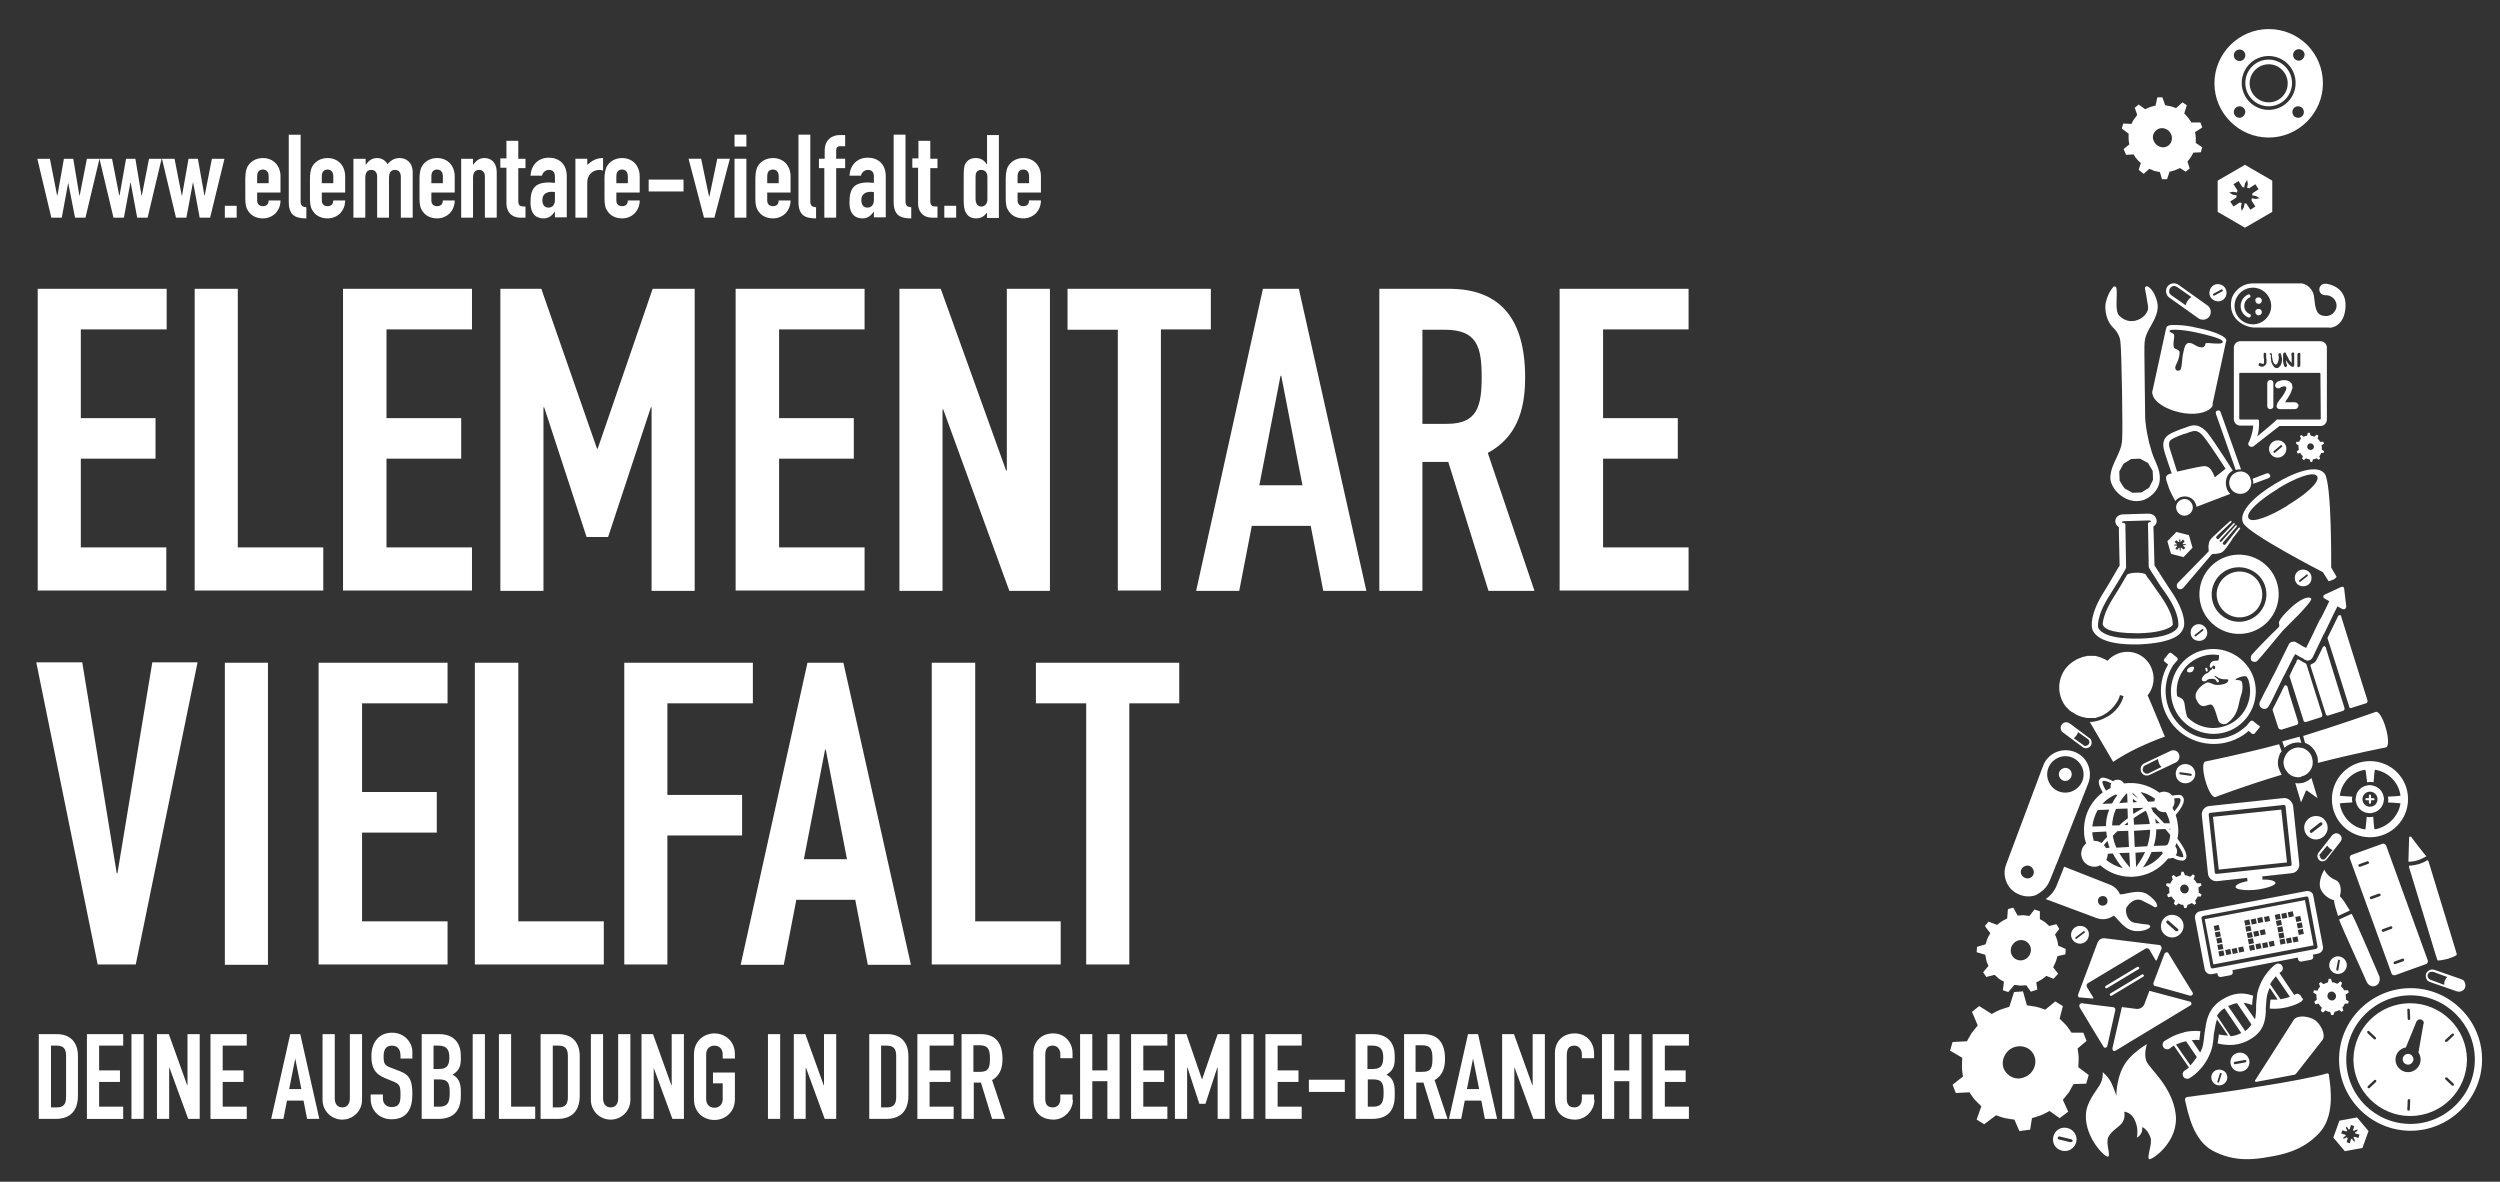 <svg enable-background="new 0 0 696 329" viewBox="0 0 696 329" xmlns="http://www.w3.org/2000/svg"><rect x="0" y="0" width="696" height="329" fill="#333333" stroke="none"/><g fill="#fff"><path d="m691 294.9v-.5c-.3-10.7-9.2-19.3-19.9-19.3s-19.6 8.6-19.9 19.3v.6.5c.3 10.7 9.2 19.3 19.9 19.3s19.6-8.6 19.9-19.3zm-19.9 18c-9.9 0-17.9-8-17.9-17.9s8.1-17.9 17.9-17.9 17.9 8 17.9 17.9c0 9.8-8.1 17.9-17.9 17.9zm15.7-18c-.1-8.6-7.2-15.6-15.8-15.6-8.7 0-15.7 7-15.8 15.6v.1.1c.1 8.6 7.2 15.6 15.8 15.6 8.7 0 15.7-7 15.8-15.6 0-.1 0-.1 0-.2zm-16.3-14.1c.2 0 .4.2.4.3l.1 2.5c0 .2-.2.4-.3.4-.2 0-.4-.2-.4-.3l-.1-2.5c0-.3.1-.4.3-.4zm-11.4 6.3c.1-.1.4-.2.5 0l1.8 1.7c.1.1.1.4 0 .5-.1.1-.4.1-.5 0l-1.8-1.7c-.1-.2-.1-.4 0-.5zm2.4 14.1-1.8 1.7c-.1.1-.4.1-.5 0s-.1-.4 0-.5l1.8-1.7c.1-.1.4-.1.5 0 .1.2.1.4 0 .5zm9.4 7.7c0 .2-.2.4-.4.3-.2 0-.4-.2-.3-.4l.1-2.5c0-.2.2-.3.4-.3.2 0 .4.2.3.4zm3.8-23.9-1.4 8c.4.6.6 1.3.6 2 0 1.9-1.6 3.5-3.5 3.5s-3.5-1.6-3.5-3.5c0-1.7 1.2-3.1 2.9-3.4l2.9-7.1c0-.1.1-.1.1-.2.1-.1.2-.2.3-.3s.3-.2.4-.2h.2.1c.5 0 1 .5 1 1 0 0 0 .1-.1.2zm6.1 4.5 1.8-1.7c.1-.1.4-.1.5 0s.1.4 0 .5l-1.8 1.7c-.1.1-.4.1-.5 0-.2-.2-.2-.4 0-.5zm2.3 12.7c-.1.1-.4.1-.5 0l-1.8-1.7c-.1-.1-.1-.4 0-.5.1-.1.4-.1.5 0l1.8 1.7c.1.2.1.4 0 .5zm-11.2-7.3c0 .8-.7 1.5-1.5 1.5s-1.5-.7-1.5-1.5.7-1.5 1.5-1.5 1.5.7 1.5 1.5zm-20.7-38.9 3.5-1.6c1.1 1.8 7.7 17.4 7.7 17.4.2.4.3 2-.9 2.6-1.5.7-2.4-.6-2.6-1 .1 0-6.9-15.1-7.7-17.4zm.2-6.5c.8.7 1.7 2.2 2.8 4l-3.3 1.5c-.5-1.8-1.1-3.3-1.1-4.4-1.2-.2-2.9-1.3-3.7-3-1-2.3 1-5.5 1-5.5s.7 1.9 3.1 2.9c1.6.6 1.7 3.1 1.2 4.5zm24.1-11.1c-.7.4-1.5.8-2.4 1.1s-1.8.4-2.6.4c0 0 .2-6.7.2-6.7 0-.1.1-.3.2-.3.1 0 .3 0 .4.1 0 .1 4.1 5.4 4.2 5.4zm.6 1.4 7.2 23.6.6 2c.1.2 0 .4 0 .5-.6.4-1.4.7-2.3 1-1.1.3-2.1.5-2.9.5-.1-.1-.2-.2-.2-.3l-.6-1.9-7.2-23.7c-.1-.2 0-.4 0-.5.8 0 1.7-.2 2.6-.4.9-.3 1.7-.6 2.4-1.1.2 0 .4.2.4.3zm-12.8-4.9-8.6 3.1c-.4.1-.6.6-.5 1l11.6 32c.1.4.6.6 1 .5l8.6-3.1c.4-.1.6-.6.5-1l-11.6-32c-.2-.4-.6-.6-1-.5zm5.8 32.7-2.2.8c-.2.1-.4 0-.5-.2s0-.4.2-.5l2.2-.8c.2-.1.4 0 .5.2s0 .4-.2.5zm-3.3-9-2.2.8c-.2.1-.4 0-.5-.2s0-.4.2-.5l2.2-.8c.2-.1.4 0 .5.2s0 .4-.2.5zm-3.3-9.1-2.2.8c-.2.1-.4 0-.5-.2s0-.4.2-.5l2.2-.8c.2-.1.4 0 .5.2.2.2 0 .5-.2.5zm-3.2-9-2.2.8c-.2.1-.4 0-.5-.2s0-.4.2-.5l2.2-.8c.2-.1.4 0 .5.2s0 .4-.2.5zm-23.7-18.3-20.5 2.2c-1.3.1-2.3 1.3-2.1 2.7l1.7 16.1c.1 1.3 1.3 2.3 2.7 2.1l8.2-.9.1.9c-2 .4-3.4 1-3.3 1.7s3.1 1 5.7.7 5.5-1.2 5.4-1.9c-.1-.6-1.6-1-3.6-.9l-.1-.9 8.2-.9c1.3-.1 2.3-1.3 2.1-2.7l-1.7-16.1c-.3-1.3-1.5-2.3-2.8-2.1zm2.4 18.4c0 .3-.2.5-.4.5l-20.5 2.2c-.3 0-.5-.2-.5-.4l-1.7-16.1c0-.3.2-.5.4-.5l20.5-2.2c.3 0 .5.2.5.4zm-21.9-13.2 1.6 14.7 19-2-1.6-14.7zm12.1-57.6c-2.4 2.6-6.4 2.8-9 .4s-2.8-6.4-.4-9 6.4-2.8 9-.4c2.5 2.4 2.7 6.4.4 9zm2.6-12.5c-4.5-4.1-11.5-3.8-15.6.7s-3.8 11.5.7 15.6 11.5 3.8 15.6-.7 3.8-11.5-.7-15.6zm-12.6 13.8c-3.1-2.8-3.3-7.6-.5-10.7s7.6-3.3 10.8-.5c3.1 2.8 3.3 7.6.5 10.7s-7.6 3.4-10.8.5zm10.5 12.6c-.1.1-.2.2-.3.3s-.2.1-.3.2c-.3.1-.7.1-1-.1 0 0 0 0-.1 0-.3-.2-.4-.6-.4-.9 0-.2.1-.3.1-.5 0 0 0 0 0-.1.1-.1.1-.2.2-.3 1.2-1.4 4.9-5.2 7.5-7.7.4-.4-.1-1.1.1-1.5.3-.8 1.3-2.1 3.5-4.1 2.1-1.9 4.5-3.2 5.4-2.4.8.7-7.8 8.8-7.9 9-2.6 3.1-5.6 6.8-6.8 8.1zm-10.4-29.8c-1.3.4-1.9.3-2.1.3s-.4.1-.5.2c0 0-7.8 9.2-7.9 9.3-.4.4-1.1.5-1.5.1-.4-.4-.4-1.1 0-1.5.1-.1 8.5-8.7 8.5-8.7.1-.1.1-.3.1-.5s-.2-.8.1-2.1c.2-1 2-2.3 3.6-3.9.8-.7 2.1-1.9 2.1-1.9.3-.2.4-.2.5-.2.1.1.1.2 0 .4-.1.1-4 3.8-4 3.8-.1.1-.3.3-.2.5 0 .1.1.2.2.3s.2.1.3.1c.2 0 .3-.1.4-.3 0 0 3.9-4.1 3.9-4.1.1-.1.2-.1.3 0s.1.2 0 .3c0 0-3.9 4.2-3.9 4.2-.1.1-.4.3-.2.6.3.2.5-.1.6-.2 0 0 3.8-4.3 3.8-4.3.1-.1.2-.1.3 0s.1.2 0 .3c0 0-3.7 4.3-3.7 4.3-.1.1-.2.3-.2.4s.1.2.2.3.2.1.3.1c.2 0 .3-.2.4-.3 0 0 3.3-4.3 3.5-4.4.2-.2.3-.1.4-.1.1.1.1.2-.1.5 0 0-1 1.4-1.7 2.2-1.4 2.1-2.6 4-3.5 4.3zm-4.2 32c.3-.1.4.2.4.2s.1.1.1.4 0 .5-.3.5c-.2-.1-.5-1-.2-1.1zm-1.4-4.7c-6.2 1.9-9.7 8.6-7.8 14.8s8.6 9.7 14.8 7.8 9.7-8.6 7.8-14.8-8.6-9.7-14.8-7.8zm6.5 21c-3.7 1.2-7.7.1-10.3-2.6 0 0-.5-1.6-.7-3.5s-1.6-1.9-2.1-2.3c-.7-4.9 2.2-9.6 7.1-11.1 1.5-.5 3.1-.6 4.6-.3 0 .6-.1 1.3-.2 1.4-.3.3-1 0-1.6.3s-.7.8-.7.8-.3.9.1 1c.4.2.6-.8.9-.6.4.2.4.3.4.6s-.2.5-.4.4-.3-.3-.4-.3c-.2.1.1.4-.3.5s-.6.8-1.3 1c-.5.1-1.5 1.2-1.3 1.8.1.2.2.4.7.4.4 0 .6-.2.9-.5.3-.2 2.1-.5 2.4.3.2.5.4.6.6.4.7-.5-1.4-1.6-1.1-1.7.3-.2.8.5 1.6.7.8.3 1.4.2 1.8.2s.6.2.3.7c-.2.5-1.7.9-2.9.9-1.3 0-1.9-.8-2.8-.7-.9.2-4 2.4-3.1 4.6 1.5 3.6 3.3 1.1 4.3 1.6s1.6 4.2 2.1 4.8 1.4.8 2.2.4c.3-.2 1.9-1.4 2.7-3.4.6-1.4.7-3 1.2-4.4.6-1.5.4-3.3.3-3.6-.4-1.1-2-.4-1.8-.8.1-.4 2.9-1.5 3.2-.6.4.9.1 0 .1 0 .1.3.2.5.3.8 1.6 5.4-1.4 11.2-6.8 12.8zm-10.3-15.3c-.2-.4.3-1.1 1.3-1.3s.5.8.5.8-.1.3-.3.5c-.2.3-.9.3-.9.3s-.5 0-.6-.3zm-2.7 46.6c.2-1 .3-2 .2-3-.1-1.2-.3-2.5-.7-3.6.5-.6 3.3-3.7 1.9-5.2-.4-.5-1.3-.5-2.8-.2-.6-.7-1.4-1.1-2.4-1.1-.4 0-.8.1-1.2.3-2.3-1.7-5.1-2.7-7.9-2.7-.2 0-.4 0-.6 0-.5 0-.9.1-1.4.1-.4-.7-1.1-1.1-1.9-1-.4 0-.8.1-1.1.4-1.2-.6-2.1-1-2.8-1-.4 0-.7.1-.9.4-.6.6-.3 1.8.8 3.7-3.5 2.6-5.4 6.7-5.2 11 0 1.1.2 2.2.6 3.2-.9.7-1.4 1.8-1.4 3 .1 2 1.8 3.6 3.8 3.5.5 0 1.1-.2 1.5-.4 2.4 2.1 5.4 3.2 8.5 3.2h.6c3.9-.2 7.4-2 9.8-5.1h.4c.3 0 .6-.1.9-.2 1.1.6 2 .8 2.6.8.4 0 .7-.1.9-.4.8-.7.1-2.7-2.2-5.7zm-.9-7.6c-.1-.3-.3-.6-.5-1 .4-.5.6-1.2.6-1.8 0-.3-.1-.5-.1-.8.4-.1.8-.1 1.1-.1.4 0 .5.1.5.1.6.6-.5 2.4-1.6 3.6zm-8.1 11.3c-.8 1.8-1.9 3.3-2.5 4.2l-.2-4zm-4.2 4.3c-.8-.8-1.9-2.2-3-4l2.8-.1zm-10.1-7.4c-.2-.8-.4-1.6-.4-2.4l3.9-.2c0 .5.1 1 .2 1.5-.5.5-1 1.1-1.5 1.7-.6-.4-1.3-.6-2-.6 0 0-.1 0-.2 0zm-.4-4c.2-1.6.7-3.2 1.5-4.6l3.2-.1c-.6 1.5-.9 3-.9 4.6zm7.5-6.5c.7-1.2 1.5-2.1 2-2.7.1 0 .1.1.2.1l.1 2.4zm-4.7.2c1-1.1 2.3-2 3.7-2.6.2.1.4.1.5.1-.6.8-1.1 1.6-1.5 2.4zm15 7.1 2.5-.1c.5.6 1 1.1 1.4 1.7-.1.9-.3 1.8-.7 2.6-.2.1-.4.2-.6.3l-3.3.1c.5-1.6.7-3.1.7-4.6zm-1.7.1c0 1.5-.3 3-.8 4.6l-3.5.2-.2-4.5zm-3.6-7.7-1.2.1v-1c.4.3.8.6 1.2.9zm-1.3-2.6c.4.4 1 .9 1.6 1.7-.5-.5-1.1-.9-1.6-1.3zm6.1 2.4-1.8.1c-.7-1.1-1.5-2-2.1-2.7 1.5.3 2.9 1 4.1 1.9-.2.2-.2.5-.2.7zm1.5 6.1h-1.1c-.1-.5-.1-1-.3-1.4.5.5.9 1 1.4 1.4zm1.2 0c-1-1.1-2-2.1-3.1-3.2-.1-.4-.3-.7-.5-1.1.1 0 .1-.1.2-.1h1.1c.5.9 1.5 1.4 2.5 1.3h.3c.5 1 .9 2 1.1 3.1zm-5.1-3.5c.6 1.2.9 2.4 1.1 3.7l-4.4.2-.1-1.8c1.1-.8 2.2-1.5 3.4-2.1zm-.6-.8c-1 .6-2 1.1-2.9 1.7l-.1-1.6zm-10.5 11.2c-.2-.3-.3-.6-.6-.8.3-.4.7-.8 1-1.2.2.6.4 1.3.6 1.9zm.5 1.6 1.4-.1c.9 1.7 1.9 3.1 2.8 4.1-1.7-.4-3.3-1.2-4.6-2.3.2-.5.4-1.1.4-1.7zm1.4-5c.4-.5.9-.9 1.3-1.3l3-.1.2 4.5-3.5.2c-.5-1.1-.8-2.2-1-3.3zm-.2-2.9c.1-1.5.4-3.1 1.1-4.6l3.2-.1.1 2.7c-.8.6-1.6 1.2-2.4 2zm3.4-.1c.3-.3.7-.5 1-.8v.8zm10.7 7.9c-1.4 1.8-3.3 3.2-5.5 3.9.8-1.1 1.7-2.6 2.4-4.3l3-.1v.1c0 .1 0 .3.1.4zm2.1-6.5c-.1-.1-.2-.2-.3-.4h.3zm-16.6-11.7c-.4.2-.9.5-1.3.7-1-1.7-1.1-2.4-.9-2.6 0 0 .1-.1.3-.1.3 0 1 .1 2.1.7-.2.3-.3.7-.2 1zm18.5 17.5c0-.5-.2-.9-.5-1.2.1-.3.2-.7.3-1 2 2.7 2 3.8 1.9 3.9 0 0-.4.3-2.1-.5.3-.3.4-.7.4-1.2zm35.9 11.2-29.5 5.6c-1 .2-1.6 1.1-1.4 2l2.7 14.2c.2.9 1.1 1.5 2.1 1.3l1.4-.3.1.5c.1.4.5.7.9.6l2.7-.5c.4-.1.7-.5.6-.9l-.1-.5 18.2-3.5.1.5c.1.4.5.7.9.6l2.7-.5c.4-.1.7-.5.6-.9l-.1-.5 1.4-.3c1-.2 1.6-1.1 1.4-2l-2.7-14.2c-.1-.8-1-1.4-2-1.2zm3.2 15.4c.1.3-.2.6-.5.7l-28.6 5.4c-.3.1-.7-.1-.7-.5l-2.5-13.4c-.1-.3.2-.6.5-.7l28.6-5.4c.3-.1.7.1.7.5zm-29 5 27.9-5.3-2.4-12.6-27.9 5.3zm22.8-13.2 1.4-.3.3 1.4-1.4.3zm.4 1.8 1.4-.3.3 1.4-1.4.3zm.3 1.8 1.4-.3.3 1.4-1.4.3zm-2.8-4.9 1.4-.3.3 1.4-1.4.3zm1.3 7 1.4-.3.3 1.4-1.4.3zm-3.1-6.6 1.4-.3.3 1.4-1.4.3zm1.3 6.9 1.4-.3.3 1.4-1.4.3zm-3.1-6.6 1.4-.3.3 1.4-1.4.3zm.3 1.7 1.4-.3.3 1.4-1.4.3zm.4 1.8 1.4-.3.3 1.4-1.4.3zm.3 1.7 1.4-.3.3 1.4-1.4.3zm.3 1.7 1.4-.3.3 1.4-1.4.3zm-4.3-6.3 1.4-.3.3 1.4-1.4.3zm1.3 6.9 1.4-.3.3 1.4-1.4.3zm-3.2-6.6 1.4-.3.3 1.4-1.4.3zm.7 3.4 1.4-.3.3 1.4-1.4.3zm.7 3.6 1.4-.3.3 1.4-1.5.3zm-3.2-6.6 1.4-.3.3 1.4-1.4.3zm.7 3.4 1.4-.3.3 1.4-1.4.3zm.6 3.5 1.4-.3.3 1.4-1.4.3zm-3.1-6.6 1.4-.3.3 1.4-1.4.3zm.3 1.7 1.4-.3.3 1.4-1.4.3zm.4 1.8 1.4-.3.3 1.4-1.4.3zm.3 1.7 1.4-.3.3 1.4-1.4.3zm.3 1.8 1.4-.3.3 1.4-1.4.3zm-3 .5 1.4-.3.3 1.4-1.4.3zm-1.8.4 1.4-.3.3 1.4-1.4.3zm-1.8.3 1.4-.3.3 1.4-1.4.3zm-3.2-6.7 1.4-.3.3 1.4-1.4.3zm.3 1.8 1.4-.3.3 1.4-1.4.3zm.4 1.7 1.4-.3.3 1.4-1.4.3zm.3 1.8 1.4-.3.3 1.4-1.4.3zm.3 1.8 1.4-.3.3 1.4-1.4.3zm-51.9 46.4s1.7-.5 2.5-.8 2.4-1.2 2.4-1.2l2.8 2 2.4-1.8-1.5-3.3s1.1-1.4 1.7-2.1c.4-.8 1.3-2.3 1.3-2.3l3.5-.1.7-2.4-2.5-1.9-.4-.3s.1-1.7.1-2.6-.3-2.6-.3-2.6l2.5-2.1-.9-2.3h-3.3s-.9-1.4-1.5-2.1c-.6-.6-1.8-1.8-1.8-1.8l.9-3.5-2.1-1.3-2.8 2.3s-1.6-.6-2.5-.8-2.6-.4-2.6-.4l-1.1-3.9-2.5.2-1.3 4.1s-1.7.5-2.5.8-2.4 1.2-2.4 1.2l-3-1.9-.5-.3-2 1.6.9 2.1.7 1.7s-.7.9-1.3 1.6c-.1.2-.3.4-.4.5-.5.8-1.3 2.3-1.3 2.3l-4 .2-.7 2.4 3.4 2s-.1 1.7-.1 2.6.3 2.6.3 2.6l-2.9 2.3.9 2.3 3.8-.2s.9 1.4 1.5 2.1c.6.6 1.8 1.8 1.8 1.8l-1.3 3.7 2.1 1.3 3.3-2.5s1.6.6 2.5.8 2.6.4 2.6.4l1.4 3.2 3-.4zm-7.9-13.9c-.8-2.3.5-4.9 2.8-5.8 2.4-.9 5 .2 5.8 2.5s-.4 4.9-2.8 5.8c-2.3 1-4.9-.2-5.8-2.5zm9.1-23.9s1-.5 1.5-.8 1.3-1 1.3-1l2 .8 1.3-1.4-1.4-1.8s.5-1 .7-1.5.5-1.6.5-1.6l2.2-.5.1-1.5-1.8-.8-.3-.1s-.1-1.1-.3-1.6c-.1-.5-.6-1.5-.6-1.5l1.2-1.6-.8-1.3-2 .5s-.8-.7-1.2-1.1c-.4-.3-1.4-.8-1.4-.8v-2.2l-1.5-.5-1.4 1.8s-1.1-.1-1.6-.2c-.6 0-1.7.1-1.7.1l-1.2-2.2-1.5.4-.2 2.6s-1 .5-1.5.8-1.3 1-1.3 1l-2.1-.8-.3-.1-1 1.2.8 1.1.7.9s-.3.6-.6 1.1c-.1.1-.1.3-.2.4-.2.5-.5 1.6-.5 1.6l-2.4.7-.1 1.5 2.4.7s.2 1.1.3 1.6.6 1.5.6 1.5l-1.5 1.8.9 1.3 2.3-.6s.8.7 1.2 1.1c.4.3 1.4.8 1.4.8l-.3 2.4 1.5.5 1.7-2s1.1.1 1.6.2c.5 0 1.7-.1 1.7-.1l1.3 1.8 1.8-.6zm-6.7-7.4c-.8-1.3-.4-3 .9-3.9s3.1-.5 3.9.8.4 3-.9 3.9-3.1.5-3.9-.8zm71.4-249.5c-3.6 0-6.5 2.9-6.5 6.5s2.9 6.5 6.5 6.5 6.5-2.9 6.5-6.5c0-3.5-2.9-6.5-6.5-6.5zm0 11.9c-2.9 0-5.3-2.4-5.3-5.3s2.4-5.3 5.3-5.3 5.3 2.4 5.3 5.3-2.3 5.3-5.3 5.3zm0-20.4c-8.3 0-15.1 6.8-15.1 15.1s6.8 15.1 15.1 15.1 15.1-6.8 15.1-15.1c0-8.4-6.7-15.1-15.1-15.1zm-8.1 5.7c.9 0 1.6.7 1.6 1.6s-.7 1.6-1.6 1.6-1.6-.7-1.6-1.6.7-1.6 1.6-1.6zm0 19c-.9 0-1.6-.7-1.6-1.6s.7-1.6 1.6-1.6 1.6.7 1.6 1.6c-.1.9-.8 1.6-1.6 1.6zm8.1-2.2c-4.1 0-7.5-3.3-7.5-7.5 0-4.1 3.3-7.5 7.5-7.5 4.1 0 7.5 3.3 7.5 7.5s-3.4 7.5-7.5 7.5zm8.2 2.2c-.9 0-1.6-.7-1.6-1.6s.7-1.6 1.6-1.6 1.6.7 1.6 1.6-.7 1.6-1.6 1.6zm.2-15.9c-.9 0-1.6-.7-1.6-1.6s.7-1.6 1.6-1.6 1.6.7 1.6 1.6c-.1.9-.8 1.6-1.6 1.6zm.6 260.4c-.2-.3-.5-.5-.8-.6s-.6 0-.9.2c0 0-.1.1-.2.1l-4.1-6.1c.2-.2.3-.3.4-.3.6-.4.7-1.2.3-1.8-.2-.3-.5-.4-.8-.5s-.7 0-1 .2c-.2.1-3.8 2.8-5 7.8-.1.2-.1.4-.1.6s-.1.4-.1.6v.3c-.1.8-.2 1.6-.2 2.3v.6.6c-.1.9-.1 1.7-.3 2.5l-3.2-4.6c.2 0 .5.1.7.1.6.1 1.1.3 1.7.5 0-.7.1-1.3.2-2.1 0-.2 0-.3.1-.5-.5-.1-1-.3-1.5-.4-1.5-.3-3.9-.5-7 1.4-3.5 2.1-4.4 5-4.8 7.9 0 .2-.1.4-.1.6s0 .4-.1.6c0 .3-.1.5-.1.8-.1.6-.1 1.2-.2 1.7 0 .2-.1.4-.1.6s-.1.4-.1.6c-.1.4-.2.9-.4 1.2-.1.3-.2.6-.4.8l-2.3-3.4c.4 0 .8-.1 1.2-.1.3 0 .6 0 .9.1.1-.5.1-1.1.2-1.7 0-.3.1-.5.1-.8-.4 0-.8-.1-1.2-.1-1.1 0-2.1.1-3 .3-.1 0-.2 0-.3.1-3.4.8-5.5 2.5-5.6 2.5-.5.4-.6 1.2-.1 1.8.2.2.4.4.7.4.4.1.8 0 1.1-.3 0 0 .3-.3 1-.7l4.2 6.1c-.6.5-1.1.8-1.1.8-.6.3-.8 1.1-.5 1.7.2.3.5.6.9.6.3.1.6 0 .8-.1s4-2.2 5.9-7.2c.2-.5.4-1.1.5-1.6 0-.2.1-.4.1-.6s.1-.4.1-.6c.1-.7.2-1.3.2-2 0-.2 0-.3.1-.5 0-.2 0-.4.1-.6 0-.2 0-.4.1-.6.1-.9.3-1.8.6-2.7l3.1 4.5c-.7 0-1.4-.1-2-.2-.2 0-.4-.1-.6-.1v.4c-.1.7-.2 1.4-.3 2.1.1 0 .3.1.4.1 2.5.5 5.6.7 8.9-1.4 3.4-2.1 3.9-4.7 4.1-7.4 0-.2 0-.4 0-.6s0-.3 0-.5v-.1c.1-.8.1-1.7.2-2.5 0-.2.1-.4.1-.6s.1-.4.1-.6c.2-.7.4-1.3.7-1.9l2.2 3.3c-.6 0-1.3 0-2 0-.1.8-.2 1.7-.2 2.5 5 .4 8.6-1.8 8.7-1.9.3-.2.5-.5.6-.8-.4-.2-.5-.5-.6-.8zm-34.8 13.5c.7-.3 1.7-.7 2.8-.9l3 4.4c-.6.9-1.2 1.7-1.8 2.3zm11.4-8c.5-.8 1.1-1.5 2.1-2.1l4.6 6.8c0 .1.1.1.1.1-1 .5-2 .8-3 .9zm7.8 4.3c0-.1 0-.2-.1-.3l-4.6-6.7c.9-.4 1.7-.7 2.5-.8l4 5.9c-.4.6-.9 1.3-1.8 1.9zm7-13.1c.5-.9 1.1-1.6 1.6-2.2l3.9 5.7c-.7.3-1.5.5-2.6.7zm21-188.6c.3-5.9-5.4-6.4-5.4-6.4-.1 0-.2 0-.3 0-.9 0-1.6.7-1.6 1.6 0 1.1.9 1.6 1.8 1.6h.2c1.6.1 2.8 1.4 2.8 2.9 0 .6-.2 1.2-.6 1.7-.2.3-.4.5-.7.7-.5.3-1.1.5-1.7.5-.4 0-.8-.1-1.2-.2-.3-.1-.6-.3-.8-.5-.6-.6-.8-1.5-1-2.5-.2-1.2-.2-2.4-.5-3.2-1.2-2.7-3.4-2.7-3.4-2.7h-13.4c-2.5 0-4.7 1.5-5.7 3.7-.3.7-.4 1.5-.4 2.4 0 4 3.8 6.2 6.7 6.2h20.6c0 .2 4.3.1 4.6-5.8zm-30.9-.2c0-2.8 2.3-5.1 5.1-5.1s5.1 2.3 5.1 5.1-2.3 5.1-5.1 5.1-5.1-2.3-5.1-5.1zm6.7-2.4c.5 0 .9.4.9.9s-.4.9-.9.9-.9-.4-.9-.9c-.1-.5.3-.9.9-.9zm0 3.2c.5 0 .9.4.9.9s-.4.9-.9.9-.9-.4-.9-.9c-.1-.5.3-.9.9-.9zm-2.8 2.4c-.1 0-2.2-.8-2.2-3.2 0-2.3 2-3.2 2.1-3.2.3-.1.5 0 .6.3.1.2 0 .5-.3.6-.1 0-1.4.7-1.4 2.3s1.4 2.2 1.5 2.2c.3.1.4.4.3.6 0 .3-.3.4-.6.4zm-27.2 97.2c1.3 2.7.9 5.8-.9 8 .8 1.7 4.8 11.5 4.8 11.5-2.4.8-4.9 1.9-7.5 3.1-2.5 1.2-4.8 2.5-6.9 3.9l-6.5-11.1c1.8 0 3.6-.7 5.3-1.7 1.4-.9 2.4-2 3.2-3.3.4-.7.7-1.4.9-2.2l-1-.3c-.2.8-.5 1.5-1 2.2-.7 1.1-1.6 2-2.7 2.8-.3.2-.6.3-.8.5-.2.1-.4.2-.6.3-.1 0-.1 0-.2.1s-.3.1-.4.1-.2 0-.2.1c-.1 0-.3.1-.4.1s-.2 0-.2.1c-.1 0-.2.1-.4.1-.1 0-.2 0-.2 0-.1 0-.3 0-.4 0s-.2 0-.2 0c-.1 0-.3 0-.4 0s-.1 0-.2 0c-.2 0-.3 0-.5 0-.1 0-.1 0-.2 0-.2 0-.4 0-.6-.1-1.2-.2-2.3-.6-3.3-1.3-.1-.1-.2-.2-.3-.2 0 0 0 0-.1 0-.1-.1-.2-.1-.3-.2 0 0-.1-.1-.1-.1-.1-.1-.2-.1-.3-.2 0 0-.1-.1-.1-.1-.1-.1-.1-.1-.2-.2 0 0-.1-.1-.1-.1-.1-.1-.1-.1-.2-.2s-.1-.1-.2-.2-.1-.1-.2-.2-.1-.2-.2-.2c0-.1-.1-.1-.1-.2-.1-.1-.2-.3-.3-.4-1.2-2-1.6-4.3-1.1-6.5.5-2.3 1.9-4.2 3.8-5.4.3-.2.6-.3.8-.5.2-.1.5-.2.7-.3.1 0 .2-.1.3-.1.2-.1.3-.1.5-.2.1 0 .2-.1.3-.1s.3-.1.4-.1.2 0 .4-.1c.1 0 .3 0 .4-.1h.4.4.4.3.4.3c.1 0 .3.1.4.1s.2 0 .3.1c.1 0 .3.1.4.1s.2.1.3.1c.2.1.3.1.5.2.1 0 .2.1.2.1.2.1.3.1.5.2.1 0 .1.1.2.1.2.1.3.2.5.3 0 0 .1 0 .1.1.6-.7 1.3-1.2 2.2-1.7 3.7-1.9 8.1-.4 9.9 3.3zm33.8-126.6v-8.7l-7.6-4.4-7.6 4.4v8.7l7.6 4.4zm-8.7-1.4.2-1.1-.6-.1-1.7 1.1-.9-1.4 1.7-1.1.1-.6c-.4-.1-.7-.1-1.1-.2-.3-.2-.7-.4-1-.6.4-.1.8-.1 1.1-.2.4.1.7.1 1.1.2l.1-.6-1.1-1.7 1.4-.9 1.1 1.7.5.1c.1-.4.1-.7.2-1.1.2-.3.4-.7.6-1 .1.4.1.8.2 1.1-.1.4-.1.7-.2 1.1l.6.1 1.7-1.1.9 1.4-1.7 1.1-.1.6 1.1.2c.3.2.7.4 1 .6-.4.1-.8.1-1.1.2l-1.1-.2-.1.6 1.1 1.7-1.4.9-1.1-1.7-.5-.1-.2 1.1c-.2.3-.4.7-.6 1-.1-.3-.2-.7-.2-1.1zm35.5 257.3-3.2-3.8-4.9.9-1.7 4.7 3.2 3.8 4.9-.9zm-4.3 2.6-.3-.5-.3.2-.3 1.1-.9-.3.3-1.1-.2-.3c-.2.1-.4.2-.5.3-.2 0-.4.1-.7.1.1-.2.3-.3.4-.5.2-.1.4-.2.5-.3l-.2-.3-1.1-.3.3-.9 1.1.3.3-.2c-.1-.2-.2-.4-.3-.5 0-.2-.1-.4-.1-.7.2.1.3.3.5.4.1.2.2.4.3.5l.3-.2.3-1.1.9.3-.3 1.1.2.3.5-.3c.2 0 .4-.1.7-.1-.1.2-.3.3-.4.5l-.5.3.2.3 1.1.3-.3.9-1.1-.3-.3.2.3.5c0 .2.1.4.1.7-.2-.1-.3-.2-.5-.4zm-44.7-165-1-3.5-3.5-.9-2.5 2.6 1 3.5 3.5.9zm-3.6.5v-.5h-.2l-.5.6-.5-.4.5-.6v-.2c-.2 0-.3 0-.5 0s-.3-.1-.5-.1c.1-.1.3-.1.4-.2h.5v-.2l-.6-.5.5-.5.6.5h.2c0-.2 0-.3 0-.5s.1-.3.1-.5c.1.1.1.3.2.4v.5h.2l.5-.6.5.5-.5.6v.2h.5c.2 0 .3.1.5.1-.1.1-.3.1-.4.2h-.5v.2l.6.5-.5.5-.6-.5h-.2v.5c0 .2-.1.3-.1.5-.1-.2-.2-.4-.2-.5zm53 58.9c-5.9 0-10.6 4.8-10.6 10.6 0 5.9 4.8 10.6 10.6 10.6 5.9 0 10.6-4.8 10.6-10.6 0-5.9-4.7-10.6-10.6-10.6zm1.4 19h-.1c-.1 0-.3-1.7-.4-3.5-.3 0-.6.1-.9.1s-.6 0-.9-.1c-.2 1.8-.3 3.5-.4 3.5s-.1 0-.2 0c-3.6-.6-6.4-3.6-6.9-7.2 0-.1 1.7-.2 3.5-.3 0-.3-.1-.5-.1-.8s0-.5.1-.8c-1.8-.1-3.5-.2-3.5-.3.5-3.7 3.4-6.7 7.1-7.2.1 0 .3 1.7.5 3.5.3 0 .6-.1.9-.1s.6 0 .9.1c.1-1.8.3-3.5.4-3.5 3.7.6 6.6 3.5 7.1 7.2 0 .1-1.7.2-3.5.3 0 .3.1.5.1.8s0 .5-.1.8c1.8.1 3.5.2 3.5.3-.6 3.6-3.5 6.5-7.1 7.2zm-.1-8.4c0 .1-.1.3-.3.3h-.7v.7c0 .1-.1.3-.3.3-.1 0-.3-.1-.3-.3v-.7h-.7c-.1 0-.3-.1-.3-.3 0-.1.1-.3.3-.3h.7v-.7c0-.1.1-.3.3-.3.1 0 .3.1.3.3v.7h.7c.1 0 .3.2.3.3zm2.5-.7c-.3-1.6-1.5-2.8-3.1-3.1-.2-.1-.5-.1-.8-.1s-.5 0-.8.1c-1.5.3-2.8 1.5-3 3.1 0 .2-.1.5-.1.7s0 .5.1.7c.3 1.6 1.5 2.8 3 3.1.3 0 .5.1.8.1s.5 0 .8-.1c1.6-.3 2.8-1.5 3.1-3.1 0-.2.1-.5.1-.7s0-.5-.1-.7zm-3.8 2.8c-1.1 0-2.1-.9-2.1-2.1 0-1.1.9-2.1 2.1-2.1 1.1 0 2.1.9 2.1 2.1s-.9 2.1-2.1 2.1zm-12.6-92.7c-2-2.7-8.3-.6-13.8 2.8-5.6 3.3-10.4 7.9-8.9 10.9 1.4 3 22.2 13.7 22.2 13.7l1.5 2.4.1.1c.2 0 .6-.1 1.1-.4h.1.1c.5-.3.8-.6.9-.8l-.1-.2-1.4-2.4s.2-23.4-1.8-26.1zm-10.2 8.7s-.1 0-.1.1c0 0-.1 0-.1.1-4.7 2.9-9.9 5-10.8 3.5-1-1.6 3.4-5.3 8-8.1s.1 0 .1-.1.1 0 .1-.1c4.6-2.8 9.9-5 10.9-3.4.9 1.6-3.4 5.2-8.1 8zm-18.9-61.4c-1.3-.4-2.6.4-2.9 1.7-.4 1.3.4 2.6 1.7 2.9 1.3.4 2.6-.4 2.9-1.7.3-1.2-.4-2.6-1.7-2.9zm.6 1.9-2.2 1.2c-.1 0-.2 0-.2 0-.1 0-.1-.1-.2-.1-.1-.1 0-.3.1-.4l2.2-1.2c.1-.1.3 0 .4.1.1.2 0 .3-.1.4zm-15.3-1.3c-.5.7-.5 1.8 0 2.5.1.2.3.4.6.6l8 5.7c1 .7 2.4.5 3.1-.5.5-.7.5-1.8 0-2.5-.1-.2-.3-.4-.6-.6l-8-5.7c-1-.7-2.4-.5-3.1.5zm2.7.1 2 1.4 2 1.4s-.6.3-1.1 1.1-.5 1.2-.5 1.2l-2-1.4-2-1.4c-.1-.1-.1-.1-.2-.2s-.1-.1-.2-.2c-.2-.2-.2-.5-.2-.8s.1-.6.3-.8c.2-.3.6-.5.9-.6.3 0 .6.1 1 .3zm-19.2 242.1c-.8.4-6.4-5.2-6.2-11.5.1-3.6 2.6-6.3 3.9-8.5 1-1.7.8-3.5.8-3.5s1.6 1.3 2.4 3 1.4 3.6 1.4 3.6-.1-4.4 1.9-8.1c1.9-3.7 6.6-6.3 6.6-6.3s-.9 2.6-.2 4.6c.7 2.1 7.2 7 8.2 14.8s-6.7 13-7.4 12.6c-.7-.5 1-4.4.4-6-.9-2.5-2.3-2.9-2.3-2.9s.1 1.1-.3 1.7c-.5 1-1.2 1.2-1.2 1.2s.6-2.5-.6-4.9c-1-2.2-2.9-2.3-2.9-2.3s.3 1.6-.4 2.8c-.7 1.3-3.1 2.4-4 4.2s.7 5.1-.1 5.5zm11.7-183.8c2.1-1.6 2.7-3.4 2.7-5.1 0-2.3-1.1-4.3-1.6-5.5-.4-.9-.9-2.5-1.4-4.4-.4-1.7-.8-3.7-1-5.7-.1-.7-.1-1.5-.1-2.2 0-1.5-.2-13.3-.2-16.5 0-4.1-.2-4.7 2.1-8.6 2.3-4 1.7-5.8.9-7.8s-2.1-2.8-2.4-2.7-.6.3-.4.9c.1.5.5 2.6.8 4.6s-1.7 3.7-3.6 4.1-3.4-.4-4.4-1.4c-1.1-1-.7-4.5-.7-5.9s0-2.1-.4-2.2c-.3-.1-.5 0-.5 0-1.1 1.3-1.6 2.4-2.1 4.2s0 5.3 1.9 7.1c2 1.9 2.1 3.9 2.1 3.9.4 2.8.7 25.4.5 27.4-.2 4-3.1 6.4-3.3 10.6.1 4.1 6.3 8.9 11.1 5.2zm-7.8-3.2-.7-1.2-.1-2.5.1-.2 1.1-2 2.1-1.3 2.5-.1 2.2 1.2.7 1.2.6 1 .1 2.5-.6 1.2-.5 1-2.1 1.3-2.5.1-2.2-1.2zm54.4 92.2c-1.8-.2-3.4 1-3.7 2.8-.2 1.8 1 3.4 2.8 3.7 1.8.2 3.4-1 3.7-2.8.2-1.8-1-3.5-2.8-3.7zm1.2 2.5-2.7 2.1c-.1.1-.2.1-.3.1s-.2-.1-.3-.2c-.1-.2-.1-.4.1-.6l2.7-2.1c.2-.1.4-.1.6.1.1.2.1.5-.1.6zm-68.8 85.8c-.9-1.5-3-2-4.5-1.1s-2 3-1.1 4.5 3 2 4.5 1.1c1.6-1 2.1-3 1.1-4.5zm-1.2 2.5-3.3-.8c-.1 0-.2-.1-.2-.2-.1-.1-.1-.2 0-.3.1-.2.3-.4.5-.3l3.3.8c.2.1.4.3.3.5s-.4.3-.6.3zm65.1-159.4c-1.3-.2-2.5.7-2.6 2-.2 1.3.7 2.5 2 2.6 1.3.2 2.5-.7 2.6-2 .2-1.3-.7-2.4-2-2.6zm.9 1.8-1.9 1.5c-.1.1-.1.1-.2.1s-.1 0-.2-.1-.1-.3.1-.4l1.9-1.5c.1-.1.3-.1.4.1 0 0 0 .2-.1.3zm-29.9 13.4c-1.3-.2-2.5.7-2.6 2-.2 1.3.7 2.5 2 2.6 1.3.2 2.5-.7 2.6-2s-.8-2.4-2-2.6zm.8 1.8-1.9 1.5c-.1 0-.1.1-.2.1s-.1 0-.2-.1-.1-.3.1-.4l1.9-1.5c.1-.1.3-.1.4.1.1 0 0 .2-.1.3zm-2.7 38.2c-.9-1.2-2.6-1.4-3.8-.6-1.2.9-1.4 2.6-.6 3.8.9 1.2 2.6 1.4 3.8.6 1.3-.9 1.5-2.6.6-3.8zm-.8 2.2-2.8-.4c-.1 0-.2-.1-.2-.1-.1-.1-.1-.2-.1-.2 0-.2.2-.3.4-.3l2.8.4c.2 0 .3.2.3.4 0 .1-.2.2-.4.2zm15.3 77.5c-1.2-.8-2.9-.5-3.7.7s-.5 2.9.7 3.7 2.9.5 3.7-.7.5-2.8-.7-3.7zm-.1 2.3-2.8.5c-.1 0-.2 0-.2-.1-.1 0-.1-.1-.1-.2 0-.2.1-.4.3-.4l2.8-.5c.2 0 .4.1.4.3-.1.2-.2.4-.4.4zm-17.1-38.2c-.1-1.7-1.6-3-3.4-2.9-1.7.1-3 1.6-2.9 3.4.1 1.7 1.6 3 3.4 2.9 1.7-.2 3-1.7 2.9-3.4zm-2.2 1.6-2.5-2.2c-.1-.1-.1-.2-.1-.3s0-.2.1-.3c.1-.2.4-.2.6 0l2.5 2.2c.2.1.2.4 0 .6-.2.1-.4.1-.6 0zm11.1 38.8c-1.1.6-1.5 1.9-.9 3s1.9 1.5 3 .9 1.5-1.9.9-3c-.5-1-1.9-1.4-3-.9zm1.7 1-.7 2.2c0 .1-.1.1-.1.2-.1 0-.1 0-.2 0s-.2-.2-.2-.3l.7-2.2c0-.1.2-.2.3-.2s.2.1.2.3zm-39.1-41.2c-1.4-.2-2.6.8-2.8 2.1-.2 1.4.8 2.6 2.1 2.8 1.4.2 2.6-.8 2.8-2.1.3-1.4-.7-2.7-2.1-2.8zm.9 1.9-2.1 1.6c-.1.1-.1.1-.2.1s-.2-.1-.2-.1c-.1-.1-.1-.3.1-.4l2.1-1.6c.1-.1.3-.1.4.1.1 0 .1.2-.1.3zm72 11c1.1-.8 1.4-2.3.6-3.4s-2.3-1.4-3.4-.6-1.4 2.3-.6 3.4 2.3 1.4 3.4.6zm-1.9-.8.5-2.5c0-.1.1-.2.1-.2.1 0 .1-.1.2 0 .2 0 .3.2.2.4l-.4 2.4c0 .2-.2.3-.4.2-.1 0-.2-.2-.2-.3zm-16.1-147.3c-1.3-.1-2.5.9-2.6 2.2s.9 2.5 2.2 2.6 2.5-.9 2.6-2.2c.2-1.3-.8-2.5-2.2-2.6zm1 1.8-1.9 1.6c-.1.1-.1.1-.2.1s-.2 0-.2-.1c-.1-.1-.1-.3 0-.4l1.9-1.6c.1-.1.3-.1.4 0s.1.3 0 .4zm-39.2 90.5c.3.7 1 1.1 1.8 1 .2 0 .4-.1.6-.2l7.2-3.4c.9-.4 1.3-1.5.9-2.4-.3-.7-1-1.1-1.8-1-.2 0-.4.1-.6.2l-7.2 3.4c-.9.4-1.3 1.5-.9 2.4zm1.1-1.8 1.8-.9 1.8-.9s0 .6.3 1.3.7.9.7.9l-1.8.9-1.8.9c-.1 0-.1.1-.2.1s-.1 0-.2 0c-.2 0-.5 0-.7-.2-.2-.1-.4-.3-.5-.5-.1-.3-.1-.6 0-.9s.3-.6.6-.7zm48.5 26.4c.5.4 1.1.4 1.6.1.1-.1.3-.2.4-.3l3.9-5c.5-.6.4-1.5-.3-2-.5-.4-1.1-.4-1.6-.1-.1.1-.3.2-.4.3l-3.9 5c-.4.6-.3 1.5.3 2zm.2-1.7 1-1.2 1-1.2s.2.4.7.8.8.4.8.4l-1 1.2-1 1.2s-.1.1-.1.1-.1.1-.1.1c-.2.1-.3.1-.5.1s-.4-.1-.5-.2c-.2-.2-.3-.4-.3-.6-.3-.3-.2-.5 0-.7zm29.5 33.3c-.2.7 0 1.5.5 2l.6.3 7.5 2.6c.9.3 2-.2 2.3-1.1.2-.7 0-1.5-.5-2-.2-.1-.4-.2-.6-.3l-7.5-2.6c-.9-.3-1.9.2-2.3 1.1zm2.1-.5 1.9.7 1.9.7s-.4.4-.7 1.1c-.2.7-.1 1.1-.1 1.1l-1.9-.7-1.9-.7c-.1 0-.1-.1-.2-.1s-.1-.1-.2-.1c-.2-.2-.3-.4-.4-.6s-.1-.5 0-.7c.1-.3.3-.5.6-.7.4 0 .7-.1 1 0zm-95.5-62.9c.4-.5.4-1.2.1-1.8-.1-.2-.2-.3-.4-.4l-5.5-4.1c-.7-.5-1.7-.4-2.2.3-.4.5-.4 1.2-.1 1.8.1.2.2.3.4.4l5.5 4.1c.7.5 1.6.4 2.2-.3zm-1.9-.2-1.4-1-1.4-1s.4-.2.8-.8c.4-.5.4-.9.4-.9l1.4 1 1.4 1s.1.1.1.1.1.1.1.1c.1.2.2.4.2.6s-.1.4-.2.6c-.2.2-.4.4-.7.4-.2.2-.5.1-.7-.1zm48.9-4.9-1.3 1.6c-.2.2-.5.2-.7.1l-1-.8c-1.1 1-2.4 1.8-3.8 2.4-.9.4-1.9.7-2.8.9-4.3.9-8.9-.1-12.5-3-5.6-4.7-6.9-12.7-3.3-18.8l-1-.8c-.2-.2-.2-.5-.1-.7l1.3-1.6c.2-.2.5-.2.7-.1l1.6 1.3c.2.2.2.5.1.7l-1.2 1.4c-3.6 5.6-2.5 13.1 2.7 17.5 3.2 2.7 7.4 3.6 11.2 2.8 1-.2 1.9-.5 2.8-.9 1.4-.6 2.6-1.5 3.7-2.5l1.1-1.3c.2-.2.5-.2.7-.1l1.6 1.3c.4 0 .4.4.2.6zm5.6 7.6c-.5 1.2-.6 2.5-.2 3.7.2.6.5 1.2.8 1.8-10.7 3.2-18.4 6.2-18.4 6.2-1.9.5-4.7-9.4-2.8-9.9 0 0 10.9-2.2 20.5-4.8l.7 2c-.2.2-.5.6-.6 1zm29.6-2.1s-8 1.5-18.9 4.3c0-.7 0-1.3-.2-1.9-.4-1.3-1.2-2.4-2.2-3.1-.4-.2-.7-.4-1.2-.6l-.5-1.9c9.5-2.9 20.2-6.7 20.2-6.7 1.9-.5 4.7 9.4 2.8 9.9zm-20.7 8.5 1.7 5.6-2.8-2c-.1-.1-.2-.1-.3-.1-.1 0-.2.1-.2.2l-1.3 3.1-1.6-5.4c.2 0 .5.1.8.1.5 0 1-.1 1.5-.2.8-.3 1.6-.7 2.2-1.3zm-7.5-8.4-.5-1.4-.1-.4 4.8-1.3.1.4.4 1.3c-.3 0-.6-.1-.9-.1-.5 0-1 .1-1.5.2-.9.3-1.7.7-2.3 1.3zm3.8 8.2c-.4 0-.8-.1-1.2-.2-.7-.2-1.2-.6-1.7-1.1-.4-.5-.8-1-1-1.7-.3-.9-.2-1.9.2-2.7.1-.3.3-.6.5-.9.5-.7 1.2-1.2 2.1-1.5.4-.1.7-.2 1.1-.2.5 0 1 .1 1.4.2.3.1.6.3.9.5.8.5 1.4 1.3 1.6 2.3.2.7.2 1.3.1 1.9s-.4 1.2-.8 1.7c-.5.7-1.2 1.2-2.1 1.4-.4.3-.8.3-1.1.3zm-64 .8c-.9.5-2 .1-2.4-.8-.5-.9-.1-2 .8-2.4.9-.5 2-.1 2.4.8s0 2-.8 2.4zm-7.6 31.1c1-.7 1.9-1.8 2.4-3 0 0 .6-1.5 1.5-3.7.1-.4.3-.8.5-1.2 3.1-7.8 8.6-22 8.8-22.4.7-1.9.5-3.9-.3-5.5-.7-1.4-2-2.6-3.6-3.2-3.5-1.3-7.4.4-8.7 3.9-.2.6-10.3 27.5-10.3 27.5-.7 1.8-.5 3.7.3 5.3.7 1.4 1.9 2.5 3.5 3.1 1.5.6 3.1.6 4.5.1.4-.3.9-.5 1.4-.9zm2.3-30.4c-1.3-2.5-.3-5.5 2.2-6.8s5.5-.3 6.8 2.2.3 5.5-2.2 6.8-5.6.3-6.8-2.2zm-7.7 25.7c-.5-.9-.1-2 .8-2.4.9-.5 2-.1 2.4.8.5.9.1 2-.8 2.4-.8.4-1.9 0-2.4-.8zm28.5 22.2c-.9.4-1.9.1-2.4-.8-.4-.9-.1-1.9.8-2.4.9-.4 1.9-.1 2.4.8s.1 2-.8 2.4zm7.3-7.8c0-.2-.1-.5-.6-.6-.4 0-2.1-.2-3.8-.5-1.6-.3-2.5-2.3-2.3-3.8 0-.1 0-.3.1-.4s.1-.2.2-.3c.8-1.3 2.6-2.5 4.1-1.7 1.5.7 3 1.5 3.4 1.8.4.2.6 0 .8-.1.2-.2-.1-1.4-1.5-2.5-1.3-1.2-2.6-2.1-6.3-1.3-1 .2-1.8.4-2.5.4-.5-1.2-1.5-2.2-2.8-2.7 0 0-6.8-2.7-12.7-5l-.1.1-.4 1.1-1.5 3.7c-.6 1.7-1.7 3.1-3.2 4.1 6.2 2.3 14.2 5.3 14.2 5.3 1.7.6 3.4.3 4.8-.7.4.4.9.9 1.5 1.6 2.5 2.8 4.1 2.8 5.9 2.7 1.8-.2 2.8-1 2.7-1.2zm-14.4-6.6c-.3-.7-.1-1.5.6-1.8s1.5-.1 1.8.6.1 1.5-.6 1.8-1.5.1-1.8-.6zm20-87.2c-1.5-2.2-4.1-6.4-4.4-6.8 0-1-.1-4.3-.2-7.9l-.1-2.9c.6-.4 1-1 .9-1.7-.1-.9-.8-1.9-2.4-1.9l-3.4.1-3.3.1h-.1c-1.6 0-2.3 1-2.3 1.9 0 .7.4 1.3 1 1.7v1.7c.1 4 .2 7.9.2 9-.4.4-2.7 4.7-4.2 7-4.3 6.7-3.6 10.1-3.4 10.7.1.4.6 1.5 2.3 2.5 2.2 1.2 5.6 1.8 10.2 1.7h.3.3c4.6-.2 8-.9 10.1-2.1 1.7-1 2.1-2.2 2.2-2.6.3-.5.8-4-3.7-10.5zm2.2 10.2c0 .1-.7 3.1-10.7 3.4h-.3-.3c-10.1.1-10.8-2.9-10.9-2.9s-.9-2.9 3.2-9.3c1.4-2.2 2.3-3.7 2.9-4.7.1-.3.3-.5.4-.7.4-.7 1.2-1.9 1.2-2.2 0 0 0 0 0-.1 0-1-.2-11.4-.2-11.8v-.1c0-.1-.2-.4-.5-.4-.2 0-.5-.1-.5-.2 0-.2.4-.3.7-.3l3.4-.1 3.4-.1c.3 0 .7.1.7.2s-.3.2-.5.3c-.3 0-.4.3-.4.4v.1c0 .5.2 11.5.2 11.9 0 .3.8 1.4 1.2 2.1 0 0 0 .1.1.1.6 1 1.6 2.7 3.5 5.3 4.2 6.1 3.4 9.1 3.4 9.1zm-4.8-8.4c2.2 3.2 3 5.4 3.2 6.7.1.7.1 1.1.1 1.3-.1.1-.3.4-1.1.8-1.2.6-3.6 1.4-8.3 1.5h-.3-.3c-4 0-6.3-.4-7.7-.9-.9-.4-1.5-.8-1.7-1.3 0-.1-.1-.1-.1-.2 0-1 .4-3.5 3-7.6 1.8-2.8 2.7-4.5 3.3-5.5.1-.2.3-.4.4-.7.5-.8 4.8-.9 5.3-.1.2.3.3.5.4.7.9 1 1.9 2.7 3.8 5.3zm50.2 5.7c0 .1 7.3 23.3 7.3 23.3.1.4-.1.7-.4.8l-4.1 1.3c-.3.1-.5 0-.6-.3v-.1s-5.9-18.8-6-18.9c-.1-.2.2-.7.2-.7l2.6-5.3s.1-.3.2-.4.1-.1.2-.1c.2-.1.5 0 .6.2-.1.1 0 .1 0 .2zm-15 14.9s.1 0 0 0c0 .1 0 .1 0 0zm0 4.5c0 .1.4 1.4.5 1.9 1.4 4.4 2.5 8 2.5 8v.4c-.1.2-.2.4-.4.4l-4.1 1.3h-.1c-.2.1-.3 0-.5-.1 0 0 0 0-.1 0-.1-.1-.2-.2-.3-.3 0 0-1.6-4.9-1.6-5s0-.1 0-.2c0-.1.7-1.4.7-1.4l1.6-3.2s.9-1.9 1-2c0 0 .1-.1.2-.1.2 0 .3 0 .4.1.2.1.2.2.2.2zm2.5-7.1c0 .1-.1.1-.1.2zm8.1-3.9s.1.1.1.2 5.2 16.8 5.2 16.8c.1.4-.1.7-.4.8l-4.1 1.3c-.3.1-.5 0-.7-.3v-.1s-4.2-13.2-4.2-13.2c0-.1 0-.1-.1-.2 0-.2.1-.4.3-.5 0 0 .8-.3 1.1-.7.5-.6 2-4 2.1-4.1.1 0 .1-.1.2-.1.1-.2.4-.1.5.1zm-5.9 4.4c.1 0 .1.1.2.1.1.1.2.1.2.1.1.1.1.1.2.2 2 6.5 4.4 14 4.4 14v.4c-.1.2-.2.4-.4.4l-4.1 1.3c-.2.1-.3 0-.5-.1-.1 0-.1-.1-.2-.2v-.1s-3.8-12-3.8-12c0-.1 0-.1-.1-.2 0-.1 0-.2 0-.2 0-.1.3-.5.3-.7.2-.4.5-1 .7-1.5l.8-1.5c0-.1.1-.1.1-.2 0 0 0 0 0-.1l.2-.4c0-.1.1-.1.1-.2h.1.1c.1 0 .2 0 .3.1l.9.5.1.1zm10.8-21.1c.2.1.3.3.3.4l.6 5.1c0 .2-.1.4-.3.6 0 0-.1.1-.2.1s-.3 0-.5 0l-1.5-.8v.1l-.9 1.8-2.7 5.6-.2.3-.3.6-.6 1.3-2.2 4.6c-.2.3-.5.6-.8.7-.1 0-.2.1-.4.1-.1 0-.2 0-.3 0-.2 0-.3-.1-.5-.2h-.1l-.3-.2-.1-.1-1.5-.8-.3-.2-.5-.3-.3.5-.2.3-2 4h-.1v.1l-.1.3-.3.6-.2.3-3.6 7.4-.2.3-.4.7c-.2.4-.5.6-.8.7s-.7.1-1-.1c-.7-.3-1-1.2-.6-1.9l1.7-3.4.2-.3 1.5-3 .6-1.1 4-8.1c.2-.4.5-.6.9-.7s.8-.1 1.1.1l2.2 1.3h.1l.5.3.4-.8.8-1.6 2.6-5.4.2-.3.3-.5 1.3-2.6.8-1.7.1-.1-1.4-.8c-.2-.1-.3-.3-.3-.5s.1-.4.3-.5l4.7-2.2h.1c.1-.1.2-.1.4 0zm-12.8 20.2-.2.4c.1-.1.2-.3.2-.4zm-6.6-73.8v3.3c0 .3-.1.5-.3.6-.1.1-.3.2-.5.2h-.1c-.2 0-.3 0-.4-.1-.2-.1-.4-.4-.4-.7 0-1.1 0-2.2 0-3.2 0-1.1 0-2.2 0-3.3 0-.2.1-.4.3-.6.1-.1.3-.2.5-.2s.4 0 .5.1c.2.1.4.4.4.7zm7 3.1c0 .2-.1.4-.3.7-.2.2-.5.3-.8.3h-4.1c-.6 0-.9-.4-.9-.8 0-.1 0-.3.1-.4 0-.1.1-.3.1-.4.1-.2.2-.4.4-.6.1-.2.3-.5.5-.7.2-.3.4-.5.6-.8s.4-.6.5-.8c.1-.3.3-.5.4-.8.1-.2.1-.4.1-.6s-.1-.3-.1-.3-.1-.1-.2-.1c-.2-.1-.4-.1-.6 0-.1 0-.2.1-.3.1s-.2.1-.3.1-.1.1-.1.1c-.1.1-.2.2-.4.2-.1 0-.3 0-.4 0-.2 0-.3-.1-.4-.2-.2-.1-.3-.3-.3-.6 0-.2.1-.4.2-.6.1-.1.3-.3.4-.4.2-.1.3-.2.5-.2.2-.1.4-.1.6-.2.5-.1 1-.1 1.5 0 .3.1.5.2.8.3.2.2.4.4.6.6.1.3.2.6.2.9v.3c0 .1 0 .3-.1.4-.1.3-.2.6-.3.8-.1.3-.2.5-.4.8-.1.2-.3.5-.4.7s-.3.4-.4.6-.3.4-.4.7h.3.3.5 1 .5c.3 0 .5.1.7.2.3.3.4.5.4.7zm6.1-17.9h-22.3c-1 0-1.8.8-1.8 1.8v19.9c0 1 .8 1.8 1.8 1.8h3.6c0 .4-.1.9-.2 1.5-.3 1.5-1 3.2-1.1 3.2-.2.3-.1.7.2 1 .2.1.4.2.6.2s.3 0 .5-.1l7.3-5.7h11.4c1 0 1.8-.8 1.8-1.8v-20c0-1-.8-1.8-1.8-1.8zm-6.4 4.8c0-.2 0-.3 0-.4s0-.3 0-.4v-.4c0-.1.1-.2.2-.3.2-.1.4-.1.5 0 .1 0 .1.1.1.3v.4.5.5.3.2.6.7c0 .1-.1.2-.2.3s-.2.1-.3.1-.2 0-.2-.1c-.1-.1-.1-.1-.1-.2 0-.3 0-.6 0-.8 0-.3 0-.6 0-.8zm-3.9-1.4c0-.1.1-.1.1-.1s.1-.1.1-.1c.1-.1.3-.1.4 0 .1 0 .1.1.1.2.1.3.2.5.4.8.1.3.3.5.4.8s.3.5.5.7c.1.1.2.3.3.4 0-.4 0-.7 0-1.1 0-.5 0-1-.1-1.5 0-.1.1-.2.2-.3.2-.1.4-.1.5 0 .1 0 .1.1.1.3v.8.8.8.8c0 .2 0 .3-.1.3-.1.1-.2.1-.3.1s-.2 0-.2 0c-.1 0-.1-.1-.2-.1-.2-.2-.4-.3-.6-.5s-.3-.4-.5-.6c-.1-.2-.3-.4-.4-.6v.3c.1.3.1.7.3 1v.2c0 .1 0 .1-.1.2 0 .1-.1.1-.1.1s-.1.1-.2.1c0 0 0 0-.1 0 0 0-.2-.1-.2-.2-.1-.1-.2-.5-.3-.8s-.1-.6-.1-.8c0-.3 0-.6 0-.8 0-.3 0-.6 0-.9 0-.1 0-.2.1-.3zm-3.8 0c.1-.1.3-.1.5 0 .1.1.1.1.1.3v.4c0 .2 0 .4.1.6 0 .2.1.4.1.6.1.2.1.4.2.6s.2.3.3.4.2.1.3.2c.1 0 .2 0 .3-.1s.2-.2.3-.4.1-.4.2-.6c0-.2.1-.4.1-.6s0-.4 0-.6-.1-.3-.1-.3c0-.1 0-.2 0-.2 0-.1 0-.1.1-.2 0-.1.1-.1.1-.1.1-.1.3-.1.4 0 0 0 .1.1.1.2s.1.2.1.3.1.2.1.4c0 .1 0 .3.1.4v.4c0 .3 0 .5-.1.8s-.1.5-.2.7-.3.4-.5.6-.5.3-.7.3c-.2 0-.4-.1-.5-.2s-.3-.2-.4-.4c-.1-.1-.2-.3-.3-.5s-.1-.3-.2-.4c-.1-.2-.1-.4-.1-.6s-.1-.3-.1-.5 0-.3 0-.5 0-.4 0-.6c-.4-.2-.4-.3-.3-.4zm-3 2.8c0-.1.1-.1.2-.1h.3c.1 0 .1.1.2.1 0 0 .1 0 .2.1h.1.2c.1 0 .1-.1.2-.2 0 0 0-.1 0-.2s0-.2 0-.3 0-.2 0-.4c0-.1 0-.2 0-.3l-.1-.3v-.1c0-.1 0-.1 0-.2v-.6c0-.1 0-.2 0-.3.1-.1.2-.2.3-.2.1 0 .2.1.3.1 0 0 .1.1.1.2v.1.2.3.4.1c0 .2.1.3.1.5v.5c0 .3 0 .5-.1.7-.1.1-.1.3-.3.4 0 0-.3.2-.4.3-.1 0-.2.1-.4.1-.2 0-.3 0-.5-.1-.1 0-.2-.1-.3-.1s-.1-.1-.2-.2c0 0 0 0 0-.1 0 0 0 0 0-.1s.1-.2.1-.3zm17.2 15.3c0 .2-.1.3-.3.3s-11.6 0-11.7 0c0 0 0 0-.1 0h-.1l-.1.1-1.8 1.6-3.6 3c.1-.4.2-.7.3-1.1.1-.7.2-1.4.2-1.9 0-.7 0-1.4 0-1.4 0-.1-.1-.2-.3-.3 0 0 0 0-.1 0s-1.1 0-1.1 0h-3.7c-.2 0-.3-.1-.3-.3v-12.4c0-.2.1-.3.3-.3h.1 21.9c.2 0 .3.1.3.3l.1 12.4c0-.1 0-.1 0 0zm-35.8 23.9c.5 1.2-.1 2.5-1.3 3s-2.5-.1-3-1.3.1-2.5 1.3-3 2.5.1 3 1.3zm11.3-9.4s-4.9-7.7-6.8-10.2c-1-1.3-2.1-2-3.1-2.3-1-.2-1.8 0-2.6.3-.3.1-.5.2-.8.3-.7.2-1.5.5-2.2.8-1.5.6-3.1 1.3-3.6 2.6-.4 1.1-.3 1.9.1 3.3.1.5 2 6 2 6-.3.1-.9.2-1 .3-.3.2-.5.4-.6.8 0 .2.1.7.1.8.2.7.5 1.4.7 2.1.4 1.1 1.4 3 1.8 3.7.4-.5.9-.9 1.5-1.1 1.7-.6 3.6.2 4.2 1.9.1.3.2.5.2.8l9.4-3.6c-.4-.4-.7-.8-.9-1.3-.8-2.1-.1-4.3 1.6-5.2zm-8.3-1.2c-1.6.2-4.9 1-7.2 1.5 0 0-1.9-5.9-2-6.3-.3-1-.3-1.4-.1-2.1.1-.3.7-.8 2.7-1.6.7-.3 1.4-.5 2.1-.7.3-.1.5-.2.8-.3 1.2-.4 2.3-.8 4 1.4 1.9 2.4 6 8.8 6 8.8l-3 2.4c-.5-1.2-1.2-3.4-3.3-3.1zm3.6-14.6c-.1-.4 0-.8.4-.9s.8 0 .9.4l5.7 16c-.5 0-1 0-1.5.1zm14.7 17.9-4.3 1.6c0-.5 0-1-.2-1.4l3.9-1.5c.4-.1.8 0 .9.4.3.3.1.7-.3.9zm-5 .4c.2.5.2 1 .1 1.5-.2 1-.9 1.9-1.9 2.3-1.6.6-3.4-.2-4-1.8s.2-3.4 1.8-4c.1 0 .2-.1.2-.1.5-.1 1-.2 1.5-.1 1 .2 1.9.9 2.2 1.9 0 .2 0 .3.1.3zm-10.6-21c0-.1 0-.2 0-.2l3.7-17.1.1-.3c.1-.6-.6-1.2-2.4-2-1.5-.6-3.5-1.2-5.6-1.6-2.1-.5-4.1-.8-5.7-.8-2-.1-2.9.1-3 .8l-.1.3-3.7 17c0 .1 0 .2-.1.2v.1.1c-.1.3 0 .6.1.9.5 2 3.5 4 7.5 4.9 3.9.9 7.5.2 8.8-1.3.2-.2.4-.5.4-.7v-.1c0-.1 0-.1 0-.2zm-1.2-17c-.6 0-.7 0-.8.2-.2 1-.7 1-1.1 1-1.5 0-2.3-1.4-3.7-1.2-1.1.2-1.3 2.5-1.5 3.3-.2.9-.2 2.4-.4 3.3-.1.3-.1.5-.2.7-.4.7-1.6.5-1.5-.5 0-.1 0-.2 0-.2.2-.7.7-1.3 1.1-2.9 0-.1 0-.1 0-.2.1-.5.1-.8.1-1-.1-.3-.3-.6-1.2-.9-.3-.1-.5-.5-.5-1-.1-1 .4-2.5.1-3s-1.3-.5-1.2-1 3.6-.4 7.6.5c6.2 1.4 7.4 2.1 7.2 2.7-.1.5-2.1.4-4 .2zm25.6 30.6s.2.3.3.5c.1.1.4.4.4.4l-.2.7.5.4.6-.5s.3.1.5.2c.2 0 .5.1.5.1l.2.7h.5l.2-.6v-.1s.4-.1.5-.1c.2-.1.5-.2.5-.2l.6.4.4-.3-.2-.7s.2-.3.3-.4c.1-.2.2-.5.2-.5h.7l.1-.5-.6-.4s0-.4 0-.6-.1-.6-.1-.6l.7-.5-.2-.5h-.9s-.2-.3-.3-.5c-.1-.1-.4-.4-.4-.4l.2-.7v-.1l-.4-.3-.4.3-.3.3s-.2-.1-.4-.2h-.1c-.2 0-.5-.1-.5-.1l-.3-.8h-.5l-.2.8s-.4.1-.5.1c-.2.1-.5.2-.5.2l-.6-.5-.4.3.3.7s-.2.3-.3.4c-.1.2-.2.5-.2.5h-.8l-.1.5.7.5v.6c0 .2.1.6.1.6l-.6.5.3.6zm2.3-2.5c.4-.3 1-.2 1.3.2s.3 1-.2 1.3c-.4.3-1 .2-1.3-.2s-.2-1 .2-1.3zm-38.1 126s.2.4.4.6c.1.2.5.5.5.5l-.3.9.6.5.7-.6s.4.2.6.3.7.1.7.1l.3.9h.6l.3-.8v-.1s.4-.1.6-.2.6-.3.6-.3l.7.5.5-.4-.3-.8s.3-.3.4-.5.3-.6.3-.6h.9l.2-.6-.8-.5s0-.5 0-.7-.1-.7-.1-.7l.9-.6-.2-.6h-1.1s-.2-.4-.4-.6c-.1-.2-.5-.5-.5-.5l.3-.9v-.1l-.5-.4-.4.4-.4.3s-.3-.1-.5-.2c-.1 0-.1 0-.2-.1-.2-.1-.7-.1-.7-.1l-.4-1h-.6l-.2 1s-.4.1-.6.2-.6.3-.6.3l-.8-.6-.5.4.3.9s-.3.3-.4.5-.3.6-.3.6l-1-.1-.2.6.9.6v.7c0 .2.1.7.1.7l-.7.6.3.7zm2.8-3.1c.5-.4 1.3-.3 1.7.3.4.5.3 1.3-.2 1.7s-1.3.3-1.7-.3c-.4-.5-.3-1.3.2-1.7zm38.1 32.9s.2.4.4.6c.1.2.5.5.5.5l-.3.9.6.5.7-.6s.4.2.6.3.7.1.7.1l.3.9h.6l.3-.8v-.1s.4-.1.7-.2c.2-.1.6-.3.6-.3l.7.5.5-.4-.3-.8s.3-.3.4-.5.3-.6.3-.6h.9l.2-.6-.8-.5s0-.5 0-.7-.1-.7-.1-.7l.9-.6-.2-.6h-1.1s-.2-.4-.4-.6c-.1-.2-.5-.5-.5-.5l.3-.9v-.1l-.5-.4-.4.4-.4.3s-.3-.1-.5-.2c-.1 0-.1 0-.2-.1-.2-.1-.7-.1-.7-.1l-.4-1h-.6l-.2 1s-.4.1-.6.2-.6.3-.6.3l-.8-.6-.5.4.3.9s-.3.3-.4.5-.3.6-.3.6l-1-.1-.2.6.9.6v.7c0 .2.1.7.1.7l-.7.6.3.7zm2.9-3.1c.5-.4 1.3-.3 1.7.3.4.5.3 1.3-.2 1.7s-1.3.3-1.7-.3c-.4-.5-.3-1.3.2-1.7zm-54.4-233.3s.5.9.9 1.3c.3.4 1.1 1.1 1.1 1.1l-.6 1.9 1.4 1.1 1.6-1.4s1 .4 1.4.6c.5.1 1.5.3 1.5.3l.6 2h1.4l.6-1.8.1-.3s1-.2 1.5-.4 1.4-.6 1.4-.6l1.6 1 1.1-.9-.6-1.9s.6-.8.9-1.2.7-1.3.7-1.3l2.1-.1.4-1.4-1.8-1.2s0-1 0-1.5-.2-1.5-.2-1.5l2-1.3-.5-1.4h-2.5s-.6-.9-.9-1.3-1.1-1.2-1.1-1.2l.6-2 .1-.3-1.2-.8-1 .9-.8.7s-.6-.2-1.1-.4c-.1 0-.3-.1-.4-.1-.5-.1-1.5-.3-1.5-.3l-.8-2.2h-1.4l-.5 2.3s-1 .2-1.5.4-1.4.6-1.4.6l-1.8-1.3-1.1.9.7 2s-.6.8-.9 1.2-.7 1.3-.7 1.3l-2.3-.1-.4 1.4 1.9 1.4v1.5c0 .5.2 1.5.2 1.5l-1.6 1.3.7 1.6zm6.4-6.8c1.1-.9 2.8-.6 3.7.6s.7 2.9-.4 3.7c-1.1.9-2.8.6-3.7-.6-1-1.2-.8-2.8.4-3.7zm-5 233.6-8.8 5.3c-.2.1-.4 0-.5-.1-.1-.2 0-.4.1-.5l8.8-5.3c.2-.1.4 0 .5.1s.1.4-.1.5zm1.3 2.1-8.8 5.3c-.2.1-.4 0-.5-.1-.1-.2 0-.4.1-.5l8.8-5.3c.2-.1.4 0 .5.1.1.2.1.4-.1.5zm5-8.3c.1.1.1.3.1.4s-.1.3-.1.3c-.5 1.2-1.3 3.1-1.3 3.1-.1 0-.2 0-.2 0s0 0-.1-.1c0 0-1.7-2.9-1.7-2.9-.2-.4-.7-.5-1.1-.3l-8 4.8-8 4.8c-.4.2-.5.7-.3 1.1 0 0 1.7 2.9 1.8 2.9v.1c0 .1 0 .2-.1.2 0 0 0 0-.1 0 0 0-2-.2-3.3-.3-.1 0-.3 0-.4 0s-.3-.1-.3-.3c-.1-.1-.1-.3-.1-.4 0 0 .1-.2.1-.3 1.2-3.2 5.4-14.3 5.4-14.4.2-.3.4-.6.7-.8s.7-.3 1.1-.3c.1 0 12.3 1.5 15.4 1.9h.2c.1.3.2.4.3.5zm2 1.8c-.2-.3-.5-.4-.8-.2-.1.1-.2.2-.3.3-.7 1.9-2.5 6.6-3.1 8.2v.1c0 .2 0 .3.1.5.1.1.2.2.3.2h.1c1.8.5 7.4 2 9.7 2.7h.1c.1 0 .3 0 .4-.1.3-.2.4-.5.2-.8-1.4-2.2-5.3-8.6-6.7-10.9.1.1 0 .1 0 0zm-24.7 15.1c1.3 2.2 5.2 8.6 6.6 10.9.2.3.5.4.8.2.1-.1.2-.2.3-.4 0 0 0 0 0-.1.5-2.4 1.8-8 2.2-9.9v-.1c0-.1 0-.3-.1-.4s-.2-.2-.4-.3h-.1c-1.7-.2-6.7-.8-8.7-1.1-.1 0-.3 0-.4.1-.4.3-.4.7-.2 1.1-.1-.1 0 0 0 0zm31-1.4c.2.3.1.7-.2.8-1.8 1.1-6.1 3.7-10.4 6.3-4.4 2.6-8.7 5.3-10.4 6.3-.1.1-.3.1-.4.1 0 0 0 0-.1 0s-.3-.1-.3-.3c-.1-.1-.1-.2-.1-.3s0-.1 0-.2c0 0 2.3-10 2.6-11.3s0-.1.1-.1h.1.1c2.3.3 4 .5 4 .5.4 0 .7-.1 1.1-.3.3-.2.6-.5.8-.8 0 0 .6-1.6 1.4-3.7v-.1s0-.1.1-.1h.1.1c1.1.3 8 2.1 10.9 2.9 0 0 .3.1.4.1-.1.1 0 .1.1.2zm37.6 19.8c.8-.3.8.4.8.7.5 3.4 1.6 11.2-2.7 15.8-4.7 5.1-10.6 6.1-14.1 6.7-3.5.6-9.3 1.6-15.5-1.7-5.6-2.9-7-10.8-7.8-14.2-.1-.4.3-.7.6-.8 2.3-.3 11.4-1.4 19.4-2.8 8-1.2 17.2-3 19.3-3.7zm-8.8.3c-3.2.6-6.8 1.3-10.2 1.9-.2 0-.3.1-.5.1-.3 0-.4-.3-.3-.4s10.8-16.9 10.8-16.9c1.1-1.5 4.4-.9 5.9.1 1.5 1.1 3.1 4 2.1 5.5l-7.2 9.2c-.1.1-.4.5-.6.5z"/><path d="m10.5 80.4h35.9v11.3h-23.9v24.7h20.8v11.3h-20.8v24.7h23.8v12h-35.8zm43.7 0h12v72h23.8v12h-35.8zm41.3 0h35.9v11.3h-23.8v24.7h20.8v11.3h-20.8v24.7h23.8v12h-35.9zm43.6 0h11.6l15.5 44.5h.2l15.3-44.5h11.7v84.1h-12v-51.1h-.2l-11.9 36.1h-6l-11.8-36.1h-.2v51.1h-12v-84.1zm65.7 0h35.9v11.3h-23.8v24.7h20.8v11.3h-20.8v24.7h23.8v12h-35.9zm45.5 0h11.6l18.2 50.6h.2v-50.6h12v84.1h-11.3l-18.4-50.5h-.2v50.5h-12v-84.1zm60.8 11.4h-13.9v-11.4h39.9v11.3h-13.9v72.7h-12v-72.6zm40.5-11.4h10l18.8 84.1h-12l-3.5-18.1h-16.4l-3.5 18.1h-12zm5.1 24.2h-.2l-5.9 30.5h12zm27.3-24.2h19.4c14.3 0 21.2 8.4 21.2 24.7 0 9.7-2.7 16.8-10.4 21l13 38.4h-12.8l-11.2-35.9h-7.2v35.9h-12zm12 37.6h6.8c8.4 0 9.7-4.7 9.7-13.1 0-8.5-1.4-13.1-10.3-13.1h-6.2zm38.2-37.6h35.9v11.3h-23.8v24.7h20.8v11.3h-20.8v24.7h23.8v12h-35.9zm-396.4 188.1h-10.6l-17.1-84.1h12.8l9.6 58.7h.2l9.7-58.7h12.6zm24.8-84h12v84.1h-12zm26.1 0h35.9v11.3h-23.8v24.7h20.8v11.3h-20.8v24.7h23.8v12h-35.9zm43.6 0h12v72h23.8v12h-35.9v-84zm41.4 0h35.9v11.3h-23.8v25.5h20.8v11.3h-20.8v35.9h-12v-84zm51.1 0h10l18.8 84.1h-12l-3.5-18.1h-16.4l-3.5 18.1h-12zm5.1 24.2h-.2l-5.9 30.5h12zm29.6-24.2h12v72h23.8v12h-35.9v-84zm42.8 11.3h-13.9v-11.3h39.9v11.3h-13.9v72.7h-12v-72.7zm-291.5 92.1h5c3.8 0 5.9 2.3 5.9 6.1v11c0 4.4-2.3 6.5-6.2 6.5h-4.7zm3.4 20.4h1.6c1.9 0 2.6-.9 2.6-2.9v-11.4c0-1.9-.6-2.9-2.6-2.9h-1.6zm10-20.4h10.1v3.2h-6.7v6.9h5.8v3.2h-5.8v6.9h6.7v3.4h-10.1zm12.4 0h3.4v23.6h-3.4zm7.2 0h3.2l5.1 14.2h.1v-14.2h3.4v23.6h-3.2l-5.2-14.2h-.1v14.2h-3.4v-23.6zm14.8 0h10.1v3.2h-6.7v6.9h5.8v3.2h-5.8v6.9h6.7v3.4h-10.1zm22.2 0h2.8l5.3 23.6h-3.4l-1-5.1h-4.6l-1 5.1h-3.4zm1.4 6.8-1.7 8.5h3.4zm18.6 11.5c0 3.1-2.5 5.5-5.5 5.5s-5.5-2.4-5.5-5.5v-18.3h3.4v17.9c0 1.7.9 2.5 2.1 2.5s2.1-.8 2.1-2.5v-17.9h3.4zm14.1-11.5h-3.4v-.8c0-1.6-.7-2.8-2.4-2.8-1.9 0-2.3 1.5-2.3 3 0 1.8.2 2.5 1.9 3.1l2.6 1c3 1.1 3.5 3 3.5 6.5 0 4-1.5 6.9-5.8 6.9-3.3 0-5.8-2.4-5.8-5.6v-1.3h3.4v1.1c0 1.2.7 2.4 2.4 2.4 2.3 0 2.5-1.4 2.5-3.5 0-2.5-.3-2.9-2-3.6l-2.4-1c-2.9-1.2-3.7-3.1-3.7-6.1 0-3.6 1.9-6.5 5.8-6.5 3.4 0 5.6 2.7 5.6 5.3v1.9zm2.5-6.8h4.9c4.4 0 6 2.9 6 6v.9c0 2.5-.8 3.4-2.3 4.4 1.6.8 2.3 2.2 2.3 4.6v1.3c0 4.1-2 6.4-6.3 6.4h-4.6zm3.4 9.7h1.5c2.3 0 2.8-1.2 2.8-3.3s-.8-3.2-3-3.2h-1.4v6.5zm0 10.5h1.5c2.7 0 2.9-1.7 2.9-4 0-2.4-.4-3.6-2.9-3.6h-1.5zm10.8-20.2h3.4v23.6h-3.4zm7.3 0h3.4v20.2h6.7v3.4h-10.1zm11.6 0h5c3.8 0 5.9 2.3 5.9 6.1v11c0 4.4-2.3 6.5-6.2 6.5h-4.7zm3.4 20.4h1.6c1.9 0 2.6-.9 2.6-2.9v-11.4c0-1.9-.6-2.9-2.6-2.9h-1.6zm21.6-2.1c0 3.1-2.5 5.5-5.5 5.5s-5.5-2.4-5.5-5.5v-18.3h3.4v17.9c0 1.7.9 2.5 2.1 2.5s2.1-.8 2.1-2.5v-17.9h3.4zm3.1-18.3h3.2l5.1 14.2h.1v-14.2h3.4v23.6h-3.2l-5.2-14.2v14.2h-3.4zm14.6 5.6c0-3.8 2.9-5.8 5.7-5.8 2.7 0 5.7 1.9 5.7 5.8v1.2h-3.4v-1.2c0-1.6-1.1-2.4-2.3-2.4s-2.3.8-2.3 2.4v12.5c0 1.6 1.1 2.4 2.3 2.4s2.3-.8 2.3-2.4v-4.4h-2.7v-3h6.1v7.4c0 3.8-2.9 5.8-5.7 5.8s-5.7-1.9-5.7-5.8zm20.6-5.6h3.4v23.6h-3.4zm7.2 0h3.2l5.1 14.2h.1v-14.2h3.4v23.6h-3.2l-5.2-14.2h-.1v14.2h-3.3zm21 0h5c3.8 0 5.9 2.3 5.9 6.1v11c0 4.4-2.3 6.5-6.2 6.5h-4.7zm3.3 20.4h1.6c1.9 0 2.6-.9 2.6-2.9v-11.4c0-1.9-.6-2.9-2.6-2.9h-1.6zm10.1-20.4h10.1v3.2h-6.7v6.9h5.8v3.2h-5.8v6.9h6.7v3.4h-10.1zm12.3 0h5.4c4 0 6 2.4 6 6.9 0 2.7-.8 4.7-2.9 5.9l3.6 10.8h-3.6l-3.1-10.1h-2v10.1h-3.4zm3.3 10.5h1.9c2.4 0 2.7-1.3 2.7-3.7s-.4-3.7-2.9-3.7h-1.7zm27.7 7.8c0 2.9-2.4 5.5-5.4 5.5-2.6 0-5.6-1.3-5.6-5.6v-13c0-3.1 2.2-5.4 5.5-5.4 3.1 0 5.4 2.3 5.4 5.6v1.3h-3.4v-1.1c0-1.3-.8-2.4-2.1-2.4-1.7 0-2.1 1.2-2.1 2.7v12.1c0 1.4.5 2.4 2.1 2.4.9 0 2.1-.5 2.1-2.4v-1.2h3.4v1.5zm2-18.3h3.4v10.1h4.2v-10.1h3.4v23.6h-3.4v-10.5h-4.2v10.5h-3.4zm14.2 0h10.1v3.2h-6.7v6.9h5.8v3.2h-5.8v6.9h6.7v3.4h-10.1zm12.2 0h3.2l4.3 12.5h.1l4.3-12.5h3.3v23.6h-3.3v-14.3h-.1l-3.3 10.1h-1.7l-3.3-10.1h-.1v14.3h-3.4zm18.5 0h3.4v23.6h-3.4zm6.7 0h10.1v3.2h-6.7v6.9h5.8v3.2h-5.8v6.9h6.7v3.4h-10.1zm12.1 12.7h10v3.4h-10zm13-12.7h4.9c4.4 0 6 2.9 6 6v.9c0 2.5-.8 3.4-2.3 4.4 1.6.8 2.3 2.2 2.3 4.6v1.3c0 4.1-2 6.4-6.3 6.4h-4.6zm3.4 9.7h1.5c2.3 0 2.8-1.2 2.8-3.3s-.8-3.2-3-3.2h-1.4v6.5zm0 10.5h1.5c2.7 0 2.9-1.7 2.9-4 0-2.4-.4-3.6-2.9-3.6h-1.5zm10.1-20.2h5.4c4 0 6 2.4 6 6.9 0 2.7-.8 4.7-2.9 5.9l3.6 10.8h-3.6l-3.1-10.1h-2v10.1h-3.4zm3.3 10.5h1.9c2.4 0 2.7-1.3 2.7-3.7s-.4-3.7-2.9-3.7h-1.8v7.4zm14.5-10.5h2.8l5.3 23.6h-3.4l-1-5.1h-4.6l-1 5.1h-3.4zm1.4 6.8-1.7 8.5h3.4zm8.2-6.8h3.2l5.1 14.2h.1v-14.2h3.4v23.6h-3.2l-5.2-14.2h-.1v14.2h-3.4v-23.6zm25.6 18.3c0 2.9-2.4 5.5-5.4 5.5-2.6 0-5.6-1.3-5.6-5.6v-13c0-3.1 2.2-5.4 5.5-5.4 3.1 0 5.4 2.3 5.4 5.6v1.3h-3.4v-1.1c0-1.3-.8-2.4-2.1-2.4-1.7 0-2.1 1.2-2.1 2.7v12.1c0 1.4.5 2.4 2.1 2.4.9 0 2.1-.5 2.1-2.4v-1.2h3.4v1.5zm2.1-18.3h3.4v10.1h4.2v-10.1h3.4v23.6h-3.4v-10.5h-4.2v10.5h-3.4zm14.1 0h10.1v3.2h-6.7v6.9h5.8v3.2h-5.8v6.9h6.7v3.4h-10.1zm-436.3-227.3h-2.9l-1.9-9.7-1.8 9.7h-2.9l-3.9-16.4h3.5l2 10.2h.1l1.8-10.2h2.6l1.7 10.2h.1l2-10.2h3.5zm17.3 0h-2.9l-1.8-9.7h-.1l-1.8 9.7h-2.9l-3.9-16.4h3.5l2 10.2h.1l1.8-10.2h2.6l1.7 10.2h.1l2-10.2h3.5zm17.4 0h-2.9l-1.8-9.7h-.1l-1.8 9.7h-2.9l-3.9-16.4h3.5l2 10.2h.1l1.8-10.2h2.6l1.8 10.2h.1l2-10.2h3.5zm4.1-3.3h3.3v3.3h-3.3zm9-3.7v2.2c0 1 .6 1.6 1.6 1.6 1.3 0 1.6-.9 1.6-1.6h3.3c0 1.4-.5 2.6-1.3 3.5-.9.9-2.1 1.5-3.6 1.5-2 0-3.5-.9-4.3-2.4-.5-.8-.6-2-.6-3.3v-5.4c0-1.3.2-2.5.6-3.3.8-1.4 2.3-2.4 4.3-2.4 3 0 4.9 2.2 4.9 5.1v4.5zm0-2.6h3.2v-1.9c0-1.2-.6-1.9-1.6-1.9s-1.6.6-1.6 1.9zm8.8-13.5h3.3v18.5c0 1.2.4 1.6 1.6 1.7v3.1c-3 0-4.9-.8-4.9-4.6zm9.2 16.1v2.2c0 1 .6 1.6 1.6 1.6 1.3 0 1.6-.9 1.6-1.6h3.3c0 1.4-.5 2.6-1.3 3.5-.9.9-2.1 1.5-3.6 1.5-2 0-3.5-.9-4.3-2.4-.5-.8-.6-2-.6-3.3v-5.4c0-1.3.2-2.5.6-3.3.8-1.4 2.3-2.4 4.3-2.4 3 0 4.9 2.2 4.9 5.1v4.5zm0-2.6h3.2v-1.9c0-1.2-.6-1.9-1.6-1.9s-1.6.6-1.6 1.9zm8.9-6.8h3.3v1.6h.1c.7-1 1.6-1.8 3.1-1.8 1.4 0 2.4.8 2.9 1.7.8-.9 1.7-1.7 3.4-1.7s3.6 1.1 3.6 4v12.6h-3.3v-11.4c0-1.2-.6-1.9-1.6-1.9-1.2 0-1.7.8-1.7 2.3v11h-3.3v-11.4c0-1.2-.6-1.9-1.6-1.9-1.2 0-1.7.8-1.7 2.3v11h-3.3v-16.4zm21.6 9.4v2.2c0 1 .6 1.6 1.6 1.6 1.3 0 1.6-.9 1.6-1.6h3.3c0 1.4-.5 2.6-1.3 3.5-.9.9-2.1 1.5-3.6 1.5-2 0-3.5-.9-4.3-2.4-.5-.8-.6-2-.6-3.3v-5.4c0-1.3.2-2.5.6-3.3.8-1.4 2.3-2.4 4.3-2.4 3 0 4.9 2.2 4.9 5.1v4.5zm0-2.6h3.2v-1.9c0-1.2-.6-1.9-1.6-1.9s-1.6.6-1.6 1.9zm8.3-6.8h3.3v1.6h.1c.7-1 1.6-1.8 3.1-1.8 1.7 0 3.4 1.1 3.4 4v12.6h-3.3v-11.4c0-1.2-.6-1.9-1.6-1.9-1.2 0-1.7.8-1.7 2.3v11h-3.3zm12.6-5h3.3v5h2v2.6h-2v9.1c0 1.5.6 1.6 2 1.6v3.1h-1.3c-3 0-4-2.1-4-3.9v-10h-1.7v-2.6h1.7zm13.5 19.7c-.9 1.2-1.7 1.9-3.2 1.9s-3.6-.7-3.6-4.4c0-3.8 1.1-5.6 5.2-5.6.5 0 .9.1 1.6.1v-1.7c0-1.1-.4-1.9-1.7-1.9-.8 0-1.7.6-1.9 1.6h-3.2c.1-1.5.6-2.7 1.5-3.6s2.1-1.4 3.6-1.4c2.8 0 5 1.7 5 5.2v11.4h-3.3zm0-5.4c-.4-.1-.6-.1-.9-.1-1.4 0-2.6.6-2.6 2.3 0 1.3.6 2.1 1.7 2.1s1.8-.8 1.8-2.1zm5.7-9.3h3.3v1.7c1.4-1.2 2.5-1.9 4.4-1.9v3.5c-.3-.1-.6-.2-1-.2-1.4 0-3.4.9-3.4 3.6v9.7h-3.3zm11.4 9.4v2.2c0 1 .6 1.6 1.6 1.6 1.3 0 1.6-.9 1.6-1.6h3.3c0 1.4-.5 2.6-1.3 3.5-.9.9-2.1 1.5-3.6 1.5-2 0-3.5-.9-4.3-2.4-.5-.8-.6-2-.6-3.3v-5.4c0-1.3.2-2.5.6-3.3.8-1.4 2.3-2.4 4.3-2.4 3 0 4.9 2.2 4.9 5.1v4.5zm0-2.6h3.2v-1.9c0-1.2-.6-1.9-1.6-1.9s-1.6.6-1.6 1.9zm9-1h9.7v3.3h-9.7zm18.3 10.6h-2.9l-4.3-16.4h3.5l2.2 10.5h.1l2.2-10.5h3.5zm5.6-23.1h3.3v3.3h-3.3zm0 6.7h3.3v16.4h-3.3zm9.1 9.4v2.2c0 1 .6 1.6 1.6 1.6 1.3 0 1.6-.9 1.6-1.6h3.3c0 1.4-.5 2.6-1.3 3.5-.9.9-2.1 1.5-3.6 1.5-2 0-3.5-.9-4.3-2.4-.5-.8-.6-2-.6-3.3v-5.4c0-1.3.2-2.5.6-3.3.8-1.4 2.3-2.4 4.3-2.4 3 0 4.9 2.2 4.9 5.1v4.5zm0-2.6h3.2v-1.9c0-1.2-.6-1.9-1.6-1.9s-1.6.6-1.6 1.9zm8.7-13.5h3.3v18.5c0 1.2.4 1.6 1.6 1.7v3.1c-3 0-4.9-.8-4.9-4.6zm7.3 9.3h-1.6v-2.6h1.6v-2.2c0-3.2 2.1-4.4 4.2-4.4h1.5v3.1h-1.5c-.6 0-1 .4-1 1.1v2.4h2.5v2.6h-2.5v13.8h-3.3v-13.8zm13.7 12.1c-.9 1.2-1.7 1.9-3.2 1.9s-3.6-.7-3.6-4.4c0-3.8 1.1-5.6 5.2-5.6.5 0 .9.1 1.6.1v-1.7c0-1.1-.4-1.9-1.7-1.9-.8 0-1.7.6-1.9 1.6h-3.2c.1-1.5.6-2.7 1.5-3.6s2.1-1.4 3.6-1.4c2.8 0 5 1.7 5 5.2v11.4h-3.3zm0-5.4c-.4-.1-.6-.1-.9-.1-1.4 0-2.6.6-2.6 2.3 0 1.3.6 2.1 1.7 2.1s1.8-.8 1.8-2.1zm5.5-16h3.3v18.5c0 1.2.4 1.6 1.6 1.7v3.1c-3 0-4.9-.8-4.9-4.6zm6.9 1.7h3.3v5h2v2.6h-2v9.1c0 1.5.6 1.6 2 1.6v3.1h-1.4c-3 0-4-2.1-4-3.9v-10h-1.6v-2.6h1.7zm7.2 18.1h3.3v3.3h-3.3zm12 1.8c-.8.9-1.5 1.7-3.1 1.7-1.3 0-2.3-.5-2.9-1.6-.4-.7-.6-1.7-.6-3.5v-6.2c0-2.4.1-3.3.5-4 .6-.9 1.4-1.5 2.9-1.5 1.3 0 2.3.6 3 1.7h.1v-8.1h3.3v23.1h-3.3v-1.6zm-3.3-3.8c0 1.3.5 2.2 1.6 2.2 1 0 1.7-.8 1.7-2v-6.4c0-1-.7-1.8-1.7-1.8-1.3 0-1.6.9-1.6 1.9zm11.7-1.7v2.2c0 1 .6 1.6 1.6 1.6 1.3 0 1.6-.9 1.6-1.6h3.3c0 1.4-.5 2.6-1.3 3.5-.9.9-2.1 1.5-3.6 1.5-2 0-3.5-.9-4.3-2.4-.5-.8-.6-2-.6-3.3v-5.4c0-1.3.2-2.5.6-3.3.8-1.4 2.3-2.4 4.3-2.4 3 0 4.9 2.2 4.9 5.1v4.5zm0-2.6h3.2v-1.9c0-1.2-.6-1.9-1.6-1.9s-1.6.6-1.6 1.9z"/></g></svg>